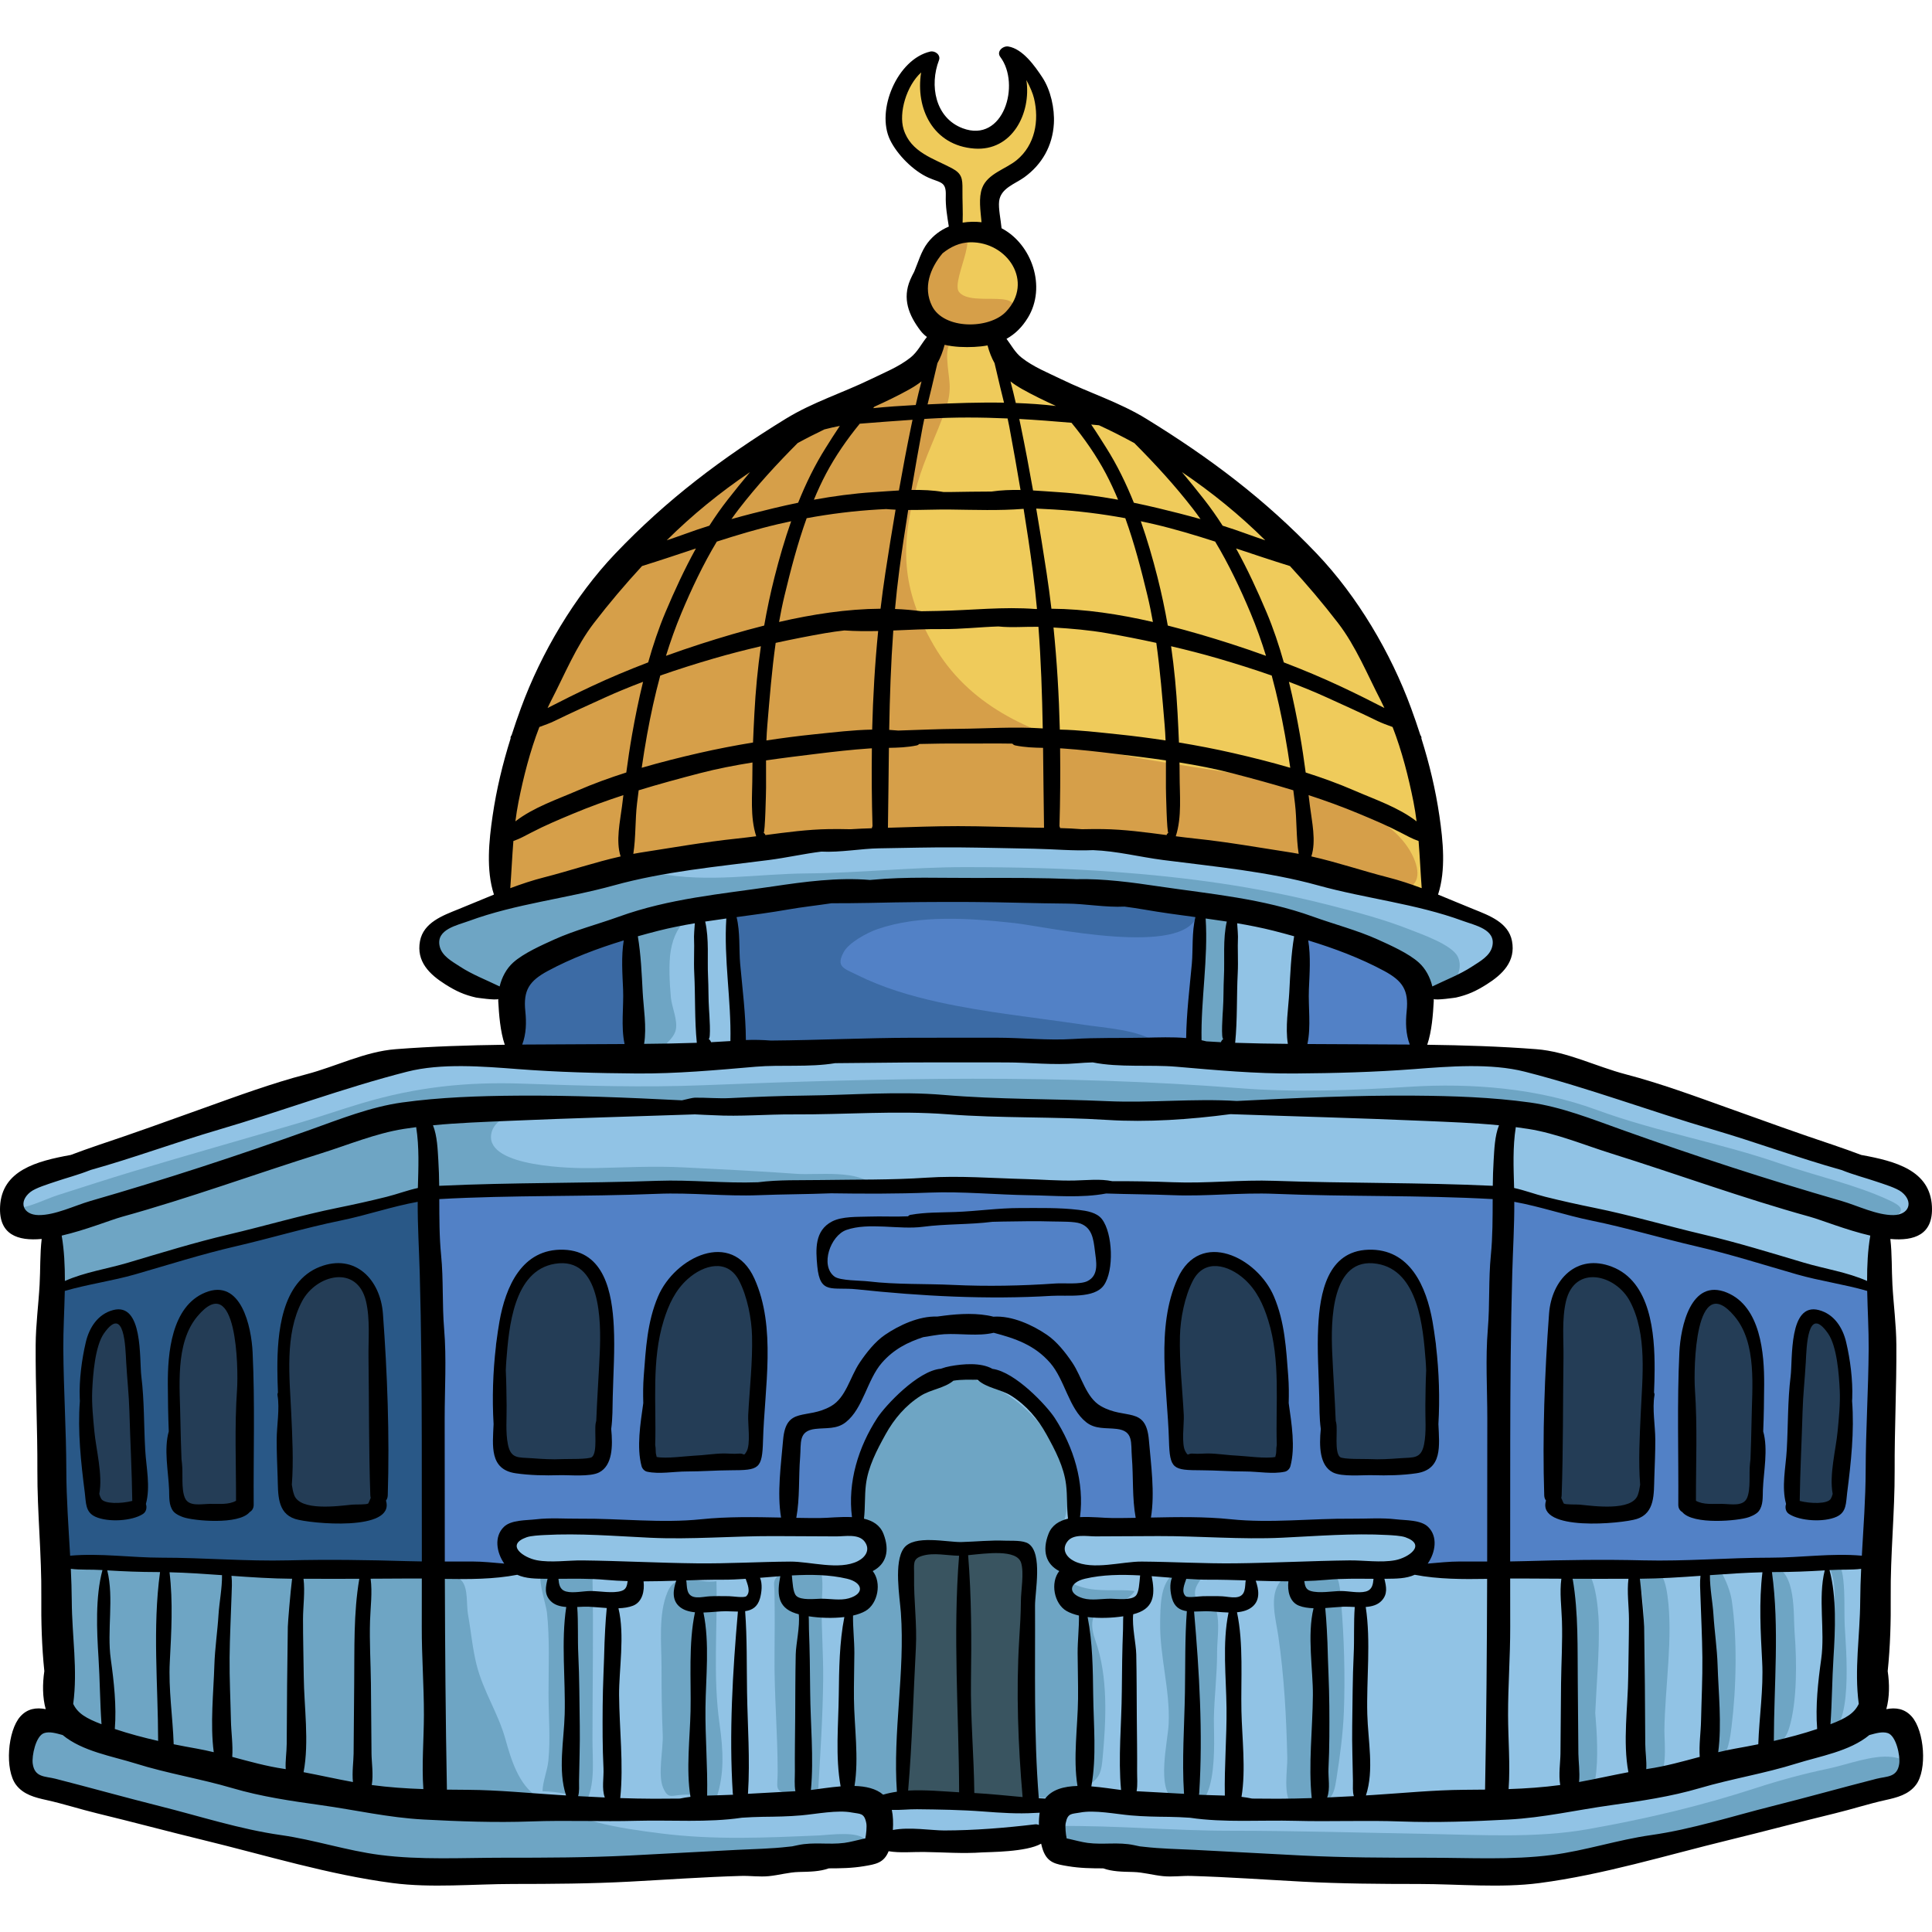<?xml version="1.0" encoding="iso-8859-1"?>
<!-- Generator: Adobe Illustrator 19.0.0, SVG Export Plug-In . SVG Version: 6.00 Build 0)  -->
<svg version="1.1" id="Layer_1" xmlns="http://www.w3.org/2000/svg" xmlns:xlink="http://www.w3.org/1999/xlink" x="0px" y="0px"
	 viewBox="0 0 511.995 511.995" style="enable-background:new 0 0 511.995 511.995;" xml:space="preserve">
<path style="fill:#91C3E5;" d="M3.497,316.019c0.126-0.233,0.263-0.459,0.409-0.675c1.993-2.941,4.901-4.167,8.231-4.891
	c3.51-0.762,6.519-1.746,10.054-3.001c7.717-2.741,15.808-4.312,23.433-7.332c14.629-5.793,29.609-10.986,44.829-14.926
	c6.241-1.616,12.572-2.851,18.923-3.949c6.526-1.128,11.75-0.757,18.358-0.705c1.349,0.01,2.765-0.035,3.93-0.714
	c3.116-1.817,3.892-8.659,3.324-11.828c-0.653-3.64-2.917-4.639-6.099-6.104c-5.268-2.426-15.812-4.564-14.593-12.364
	c0.458-2.926,2.761-5.297,5.411-6.617c5.386-2.684,13.546-0.362,13.726-9.071c1.249-60.209,35.311-97.814,85.449-124.46
	c9.362-4.976,20.612-6.89,28.355-17.687c-0.551-2.542-0.862-4.79-1.834-7.093c-1.229-2.912-2.625-5.036-2.432-8.392
	c0.202-3.512,1.883-6.917,4.549-9.213c4.457-3.839,7.902-11.117,4.57-17.049c-2.12-3.774-6.698-5.294-10.013-8.078
	c-3.233-2.716-5.278-6.8-5.515-11.015c-0.237-4.216,1.336-8.503,4.245-11.565c0.951-1.002,2.302-1.935,3.62-1.517
	c1.838,0.584,1.976,3.061,2.104,4.985c0.378,5.762,5.356,14.805,12.214,13.757c7.076-1.082,11.263-11.007,9.776-17.198
	c4.669,1.446,7.871,6.242,8.109,11.125c0.237,4.881-2.171,9.662-5.766,12.974c-3.29,3.031-7.821,5.406-8.829,9.763
	c-1.341,5.797,2.935,8.561,6.434,12.058c4.096,4.092,4.477,11.335,0.831,15.835c-1.013,1.251-2.29,2.307-3.067,3.717
	c-6.398,11.599,13.694,17.147,20.173,20.731c12.311,6.809,24.924,13.296,36.394,21.359c17.445,12.266,32.458,27.979,42.556,46.855
	c4.963,9.279,8.704,19.186,11.247,29.393c1.325,5.318,2.327,10.715,3.039,16.149c0.344,2.625,1.021,5.605,0.865,8.252
	c-0.181,3.079-1.648,5.797-0.775,8.97c1.017,3.692,3.489,3.271,6.191,4.579c7.297,3.533,17.443,8.808,6.433,16.648
	c-3.436,2.447-8.023,2.533-11.458,4.938c-4.456,3.121-4.886,8.342-5.411,13.372c-0.106,1.021-0.157,2.165,0.507,2.946
	c0.721,0.848,1.981,0.923,3.094,0.932c10.866,0.095,21.452-0.316,32.034,1.936c12.415,2.641,24.475,6.683,36.458,10.814
	c17.25,5.945,34.604,11.59,51.827,17.615c4.159,1.455,13.452,7.051,6.149,11.826c-1.632,1.067-3.873,1.303-5.012,2.886
	c-0.601,0.836-0.769,1.9-0.901,2.922c-1.149,8.884,0.293,17.217,0.198,25.967c-0.106,9.831-0.168,19.661-0.237,29.492
	c-0.081,11.53-0.162,23.06-0.297,34.589c-0.071,6.018,0.281,12.24-0.263,18.233c-0.479,5.277-1.97,10.504-2.626,15.797
	c-0.162,1.314-0.133,2.972,1.054,3.557c0.868,0.428,1.892,0.02,2.856-0.054c2.588-0.2,4.796,2.191,5.333,4.73
	c1.197,5.653,0.056,11.802-6.147,13.303c-40.968,9.915-80.799,25.776-124.255,22.688c-21.522-1.53-43.161-1.376-64.738-2.201
	c-12.548-0.479-22.96-2.57-34.74-6.423c-5.183-1.696-10.759-1.591-16.211-1.47c-6.657,0.148-13.334,0.304-19.95,1.119
	c-6.906,0.852-12.934,3.364-19.573,4.973c-14.19,3.44-30.541,1.945-45.057,2.604c-16.592,0.754-33.203,1.363-49.807,1.442
	c-9.096,0.044-18.455,0.009-27.247-1.974c-27.502-6.201-54.853-13.113-82.13-20.253c-9.455-2.474-11.898-8.624-5.643-16.671
	c4.61-5.932,5.476-11.637,5.257-18.283c-0.741-22.41-1.582-44.816-2.207-67.229c-0.208-7.459-0.151-14.946,0.25-22.396
	c0.316-5.895,1.203-12.814-0.007-18.613c-0.468-2.245-1.724-4.438-3.766-5.48c-1.837-0.937-4.159-0.892-5.713-2.246
	C2.034,321.422,2.251,318.33,3.497,316.019z"/>
<g>
	<path style="fill:#5281C6;" d="M133.176,415.813c0.23-0.003,0.459-0.004,0.687-0.003c8.046,0.01-0.493-5.139,1.218-8.89
		c1.076-2.358,5.284-2.364,7.497-2.538c3.989-0.313,7.579,0.7,11.564,0.898c4.342,0.216,8.683,0.256,13.015,0.482
		c4.457,0.232,8.929-0.369,13.369-0.741c8.935-0.745,18.507-2.066,27.431-1.492c3.318,0.213,6.669,1.153,9.974,1.221
		c1.357,0.029,1.677-0.424,2.769-0.623c1.435-0.262,2.845,0.316,4.256,0.046c1.434-0.274,1.454-0.227,1.884-1.462
		c1.097-3.149-0.765-6.544,0.069-9.738c1.004-3.844,2.507-7.893,4.076-11.546c2.5-5.818,6.525-11.322,11.98-14.7
		c6.686-4.141,15.133-4.52,22.581-2.739c3.24,0.775,5.578,3.989,7.692,6.277c6.297,6.822,10.141,15.777,11.042,25.016
		c0.281,2.878-1.076,6.771,1.711,8.249c3.299,1.749,6.889,0.638,10.357,0.896c4.336,0.323,8.321,0.122,12.684-0.035
		c2.809-0.101,5.476,0.346,8.256,0.429c5.111,0.152,10.141-0.942,15.228-0.437c4.432,0.44,8.306,0.997,12.824,0.868
		c5.46-0.156,10.848-0.418,16.256-0.346c2.947,0.04,5.928-0.089,8.894-0.097c1.291-0.004,4.825-0.452,5.836,0.197
		c3.417,2.192-2.732,8.109-2.943,10.184c1.3,0.751,3.822,0.386,5.41,0.408c9.556,0.136,19.087,0.731,28.665,0.848
		c17.408,0.213,34.915-3.748,52.289-2.277c7.156,0.605,14.114-0.536,21.251-0.216c2.724,0.122,5.393,0.163,8.081,0.155
		c1.395-0.005,3.026,0.628,4.401,0.009c2.412-1.085,2.983-4.69,3.232-7.081c0.759-7.285,1.679-14.581,2.432-21.887
		c0.73-7.082,0.181-14.248,0.527-21.332c0.227-4.676,0.066-9.358-0.372-14.019c-0.207-2.202,0.198-6.32-1.328-8.131
		c-0.933-1.109-1.511-0.679-2.804-0.992c-7.567-1.832-15.63-3.726-23.419-5.469c-6.412-1.435-12.644-3.384-19.044-4.92
		c-5.873-1.41-11.927-3.913-17.428-6.372c-4.946-2.211-10.906-2.097-16.251-2.892c-4.371-0.65-8.066-1.597-12.26-2.911
		c-4.296-1.346-8.215-2.777-12.778-2.562c-4.604,0.217-9.413,0.382-13.941,0.358c-7.509-0.039-15.197,0.363-22.698,0.055
		c-3.894-0.16-7.731,0.09-11.615-0.009c-4.086-0.104-8.413-0.109-12.426-0.902c-3.566-0.705-6.511-1.425-10.229-1.321
		c-10.601,0.294-21.205,0.437-31.804,0.755c-5.496,0.165-11.061,0.43-16.553,0.412c-6.914-0.022-14.002-0.18-20.893,0.191
		c-4.403,0.237-8.864,0.933-13.273,0.556c-10.421-0.89-20.592-0.764-31.027-0.595c-6.447,0.104-12.462-1.042-18.908-0.714
		c-7.39,0.377-14.773,0.883-22.167,1.184c-13.837,0.564-27.65,0.257-41.454,0.222c-4.014-0.01-7.751,0.095-11.69,0.639
		c-2.727,0.377-5.278,0.964-7.975,1.651c-3.174,0.809-6.3,1.637-9.505,2.447c-6.81,1.721-13.625,3.14-20.537,4.408
		c-4.645,0.852-9.358,1.727-13.737,3.445c-4.066,1.596-8.276,3.268-12.593,4.024c-3.99,0.699-7.781,1.721-11.645,2.951
		c-6.557,2.089-13.049,2.412-19.544,4.131c-1.683,0.445-5.42,0.922-6.393,2.21c-1.078,1.425,0.281,6.775,0.291,8.452
		c0.039,6.492-0.608,12.99-0.599,19.498c0.012,10.109-0.094,20.195,0.429,30.289c0.166,3.199-0.268,6.564,0.678,9.62
		c1.024,3.314,2.57,3.142,5.66,3.754c4.295,0.851,8.644,1.198,13.092,1.44c5.6,0.304,11.317-0.124,16.954,0.057
		c6.482,0.208,12.962,1.678,19.469,1.48c6.607-0.201,13.04-0.57,19.659-0.263c5.149,0.24,10.826,1.516,15.954,0.663
		c7.109-1.185,15.226-1.194,22.398-0.822C129.289,415.916,131.243,415.831,133.176,415.813z"/>
	<path style="fill:#5281C6;" d="M137.392,278.22c-1.598-3.083-0.694-7.72-0.857-11.117c-0.155-3.23-0.46-6.15,1.623-8.869
		c3.122-4.073,8.992-5.683,13.402-7.874c3.499-1.738,7.005-3.405,10.831-4.261c2.206-0.493,2.451-0.387,3.385,1.256
		c1.42,2.497,2.052,7.122,2.215,9.924c0.245,4.219,2.16,17.653-2.122,19.74c-4.165,2.03-10.714,1.335-15.251,1.732
		C146.086,279.147,142.578,279.6,137.392,278.22z"/>
	<path style="fill:#5281C6;" d="M196.434,279.283c-2.141-5.903-0.433-13.941-1.004-20.285c-0.228-2.538-0.606-5.011-0.857-7.56
		c-0.279-2.849-1.259-6.337-1.078-9.149c0.207-3.212,1.682-3.281,4.594-3.553c6.997-0.654,13.977-1.026,21.004-1.407
		c9.722-0.528,19.298,0.126,28.997,0.207c9.696,0.081,19.287-0.538,28.969-0.538c9.426,0,18.731,0.492,28.106,1.404
		c4.486,0.437,9.547,0.156,13.848,1.309c-1.334,2.421-0.697,4.772-0.771,7.44c-0.138,5.013-0.349,9.948-0.797,14.981
		c-0.401,4.494,0.656,9.856-1.022,14.145c-1.606,4.105-8.692,2.799-12.697,3.138c-11.575,0.982-23.089-1.222-34.727-1.187
		c-13.729,0.04-27.436-0.661-41.182-0.253C218.588,278.249,209.394,279.021,196.434,279.283z"/>
	<path style="fill:#5281C6;" d="M342.71,279.283c1.432-3.049,0.905-8.356,1.064-11.69c0.175-3.663,0.266-7.299,0.266-10.982
		c0-2.564-0.358-5.855,0.287-8.31c0.888-3.386,3.726-1.794,6.428-0.932c6.607,2.106,13.911,5.783,19.83,9.388
		c1.8,1.097,4.136,2.161,5.086,4.05c1.286,2.562,0.148,7.746,0.292,10.675c0.109,2.228,0.237,6.094-1.869,7.495
		c-2.065,1.375-8.28,0.87-10.596,0.851c-3.376-0.029-6.695-0.398-10.078-0.225C350.623,279.746,347.59,280.576,342.71,279.283z"/>
</g>
<path style="fill:#EFCB5B;" d="M245.592,87.628c0.474,3.963-0.213,7.632-5.048,11.237c-7.033,5.245-15.944,7.088-23.955,10.291
	c-18.061,7.222-32,19.817-45.826,33.249c-16.157,15.696-29.502,37.798-35.49,59.473c-2.125,7.691-3.606,15.472-3.671,23.335
	c-0.024,2.908-0.906,6.016,0.433,8.674c1.621,3.217,3.427,2.333,6.498,1.465c29.131-8.244,60.681-12.89,90.95-13.936
	c16.29-0.563,32.745-0.517,49.021,0.361c15.588,0.84,31.19,0.479,46.564,3.592c12.023,2.434,24.852,4.82,36.578,8.382
	c6.147,1.868,13.445,8.524,16.9,1.068c3.472-7.492,0.719-15.977-1.057-23.882c-2.186-9.733-5.982-19.958-9.493-29.332
	c-8.004-21.374-23.947-38.906-41.761-52.622c-11.548-8.891-25.153-15.709-38.038-22.363c-6.756-3.489-13.961-5.612-20.252-10.01
	c-11.374-7.95,6.331-15.52,3.646-24.854c-1.364-4.741-6.245-7.197-8.018-11.269c-3.29-7.557,3.859-14.864,9.008-19.302
	c2.282-1.966,3.689-4.636,4.156-7.647c0.513-3.308-4.664-18.723-8.008-17.009c-0.988,7.174,1.94,16.597-7.28,19.981
	c-6.827,2.505-13.387-4.392-14.923-10.353c-0.47-1.827,0.114-7.581-1.523-8.639c-2.117-1.367-4.261,2.087-5.22,3.708
	c-2.724,4.605-4.847,10.321-1.328,15.237c1.558,2.176,4.414,5.19,6.61,6.671c3.245,2.187,5.272,2.438,6.448,6.271
	c0.948,3.087,1.84,7.133,1.661,10.377c-0.122,2.198,0.551,1.842-1.039,3.522c-0.947,1.001-3.238,1.568-4.416,2.418
	c-3.298,2.381-3.824,4.599-4.041,8.632C243.42,79.246,245.109,83.589,245.592,87.628z"/>
<path style="fill:#295887;" d="M13.145,341.263c0.061,19.771,1.924,39.61,1.073,59.401c-0.112,2.62-1.741,9.738,0.686,11.927
	c1.222,1.102,6.424,0.846,8.048,0.779c20.067-0.831,40.99,2.043,61.297,2.887c4.558,0.19,9.237,0.413,13.775,0.636
	c3.336,0.165,10.753,1.017,13.729-0.344c7.802-3.567,2.895-24.43,2.378-30.681c-1.491-18.026,1.653-36.066,0.797-54.042
	c-0.17-3.555,1.227-12.4-1.057-15.443c-2.424-3.232-5.748,0.232-8.773,1.118c-16.203,4.746-33.053,8.169-49.558,11.731
	c-8.788,1.897-17.341,4.658-25.983,7.007C24.436,337.628,17.059,338.403,13.145,341.263z"/>
<g>
	<path style="fill:#243D56;" d="M28.332,349.276c-6.358,5.595-5.346,18.561-4.879,26.305c0.248,4.12,0.695,8.277,0.898,12.432
		c0.117,2.378-0.401,7.313,0.863,9.389c1.215,1.998,5.403,2.105,7.622,1.838c2.906-0.349,3.872-0.754,4.232-3.482
		c1.182-8.942-0.697-18.688-1.214-27.65C35.743,366.15,35.602,344.96,28.332,349.276z"/>
	<path style="fill:#243D56;" d="M55.564,344.111c-4.205,1.053-6.421,7.026-7.747,10.629c-1.757,4.774-1.421,10.474-1.177,15.528
		c0.238,4.938,0.591,9.843,0.354,14.809c-0.173,3.63-1.414,9.436,0.205,12.875c2.449,5.207,11.174,3.577,15.433,2.319
		c3.351-0.989,2.923-3.4,3.255-6.613c0.786-7.601-0.029-15.146,0.006-22.746c0.029-6.061-0.47-12.161-1.379-18.112
		c-0.382-2.495-0.57-5.439-2.483-7.34C60.221,343.662,56.239,343.03,55.564,344.111z"/>
	<path style="fill:#243D56;" d="M86.553,336.834c-6.849,2.014-8.428,8.378-10.282,14.321c-1.469,4.704-1.22,10.131-1.22,15.019
		c0,5.716,0.322,11.354,0.716,17.001c0.306,4.388,0.202,9.595,1.573,13.747c1.139,3.452,4.212,3.001,7.637,3.328
		c3.017,0.288,11.327,2.262,13.919,0.217c3.158-2.49,2.243-11.535,2.212-14.8c-0.049-5.094-1.2-10.12-1.416-15.203
		c-0.166-3.915,0.095-7.983,0.296-11.899c0.246-4.826-0.112-9.964-1.174-14.629C97.854,339.71,92.057,335.064,86.553,336.834z"/>
	<path style="fill:#243D56;" d="M143.604,334.016c-9.105,5.414-10.821,18.508-10.799,28.434c0.012,5.484-0.442,10.854-0.235,16.29
		c0.16,4.187-0.002,7.455,4.754,8.517c3.88,0.866,8.212,1.931,12.208,1.919c2.529-0.008,8.892,0.193,10.564-1.739
		c1.172-1.354,0.563-3.731,0.64-5.345c0.147-3.043,0.507-5.979,0.358-9.063c-0.326-6.734-1.163-13.918-0.833-20.627
		c0.228-4.655,0.545-9.987-1.961-14.158C155.272,333.207,148.809,332.816,143.604,334.016z"/>
	<path style="fill:#243D56;" d="M186.8,334.016c-1.515,1.185-3.733,1.971-5.398,3.194c-2.188,1.607-3.227,3.457-4.515,5.786
		c-2.273,4.105-3.543,8.672-3.704,13.388c-0.15,4.429-0.429,8.735-0.822,13.112c-0.298,3.326-1.245,6.714-1.12,10.065
		c0.079,2.099-0.388,6.292,1.133,7.878c1.994,2.076,6.308,0.658,8.796,0.635c4.578-0.042,9.018,0.291,13.575-0.479
		c3.932-0.664,5.021-3.032,5.734-6.914c1.336-7.277,1.746-15.131,1.396-22.506c-0.276-5.823-0.138-11.476-2.211-17.005
		C197.725,335.993,192.97,331.22,186.8,334.016z"/>
	<path style="fill:#243D56;" d="M318.037,333.78c-8.791,7.867-7.278,21.865-7.278,32.393c0,4.856-0.468,9.826,0.003,14.614
		c0.331,3.363,0.069,5.199,3.626,6.162c4.723,1.278,10.032,1.692,14.921,1.512c2.789-0.102,7.838,0.352,10.144-1.39
		c3.787-2.858,1.8-10.826,1.397-14.692c-0.651-6.236-1.35-12.895-2.572-18.99C336.374,343.891,330.897,330.729,318.037,333.78z"/>
	<path style="fill:#243D56;" d="M358.183,332.608c-3.996,1.376-5.683,7.398-6.449,11.035c-1.185,5.622-1.063,11.218-1.063,16.959
		c0,5.792,0.356,11.51,0.699,17.265c0.168,2.826-0.648,9.546,2.333,10.597c2.252,0.795,5.938-0.675,8.321-0.684
		c2.588-0.01,5.112,0.152,7.657,0.286c2.512,0.132,5.958,0.277,7.93-1.466c2.691-2.378,2.263-8.773,2.416-12.123
		c0.306-6.784-0.288-14.21-1.652-20.843c-0.952-4.632-1.673-11.611-5.048-15.127c-1.43-1.49-3.509-3.031-5.341-4.033
		C365.458,333.093,363.332,333.608,358.183,332.608z"/>
	<path style="fill:#243D56;" d="M419.692,335.894c-10.008,4.749-7.747,19.614-7.747,28.751c0,6.789,0.341,13.453-0.235,20.223
		c-0.313,3.686-1.484,9.909,0.02,13.378c0.82,1.89,1.704,2.136,3.991,2.212c2.792,0.094,5.666,0.378,8.473,0.242
		c2.656-0.13,9.611,0.76,11.48-1.758c2.465-3.324,2.102-11.66,2.095-15.454c-0.016-7.9-0.369-15.922-1.117-23.776
		C435.665,349.317,433.462,336.741,419.692,335.894z"/>
	<path style="fill:#243D56;" d="M453.03,344.581c-3.565,0.258-5.837,12.309-6.086,15.147c-0.554,6.3-0.008,12.87,0.27,19.151
		c0.251,5.701,0.615,11.448,0.417,17.125c-0.135,3.865,0.978,5.139,5.172,4.983c2.243-0.084,4.232-0.614,6.53-0.532
		c1.465,0.052,2.611,0.225,3.91-0.208c2.799-0.933,2.868-4.764,3.174-7.532c1.127-10.219-0.252-20.516-0.697-30.714
		C465.468,356.248,462.185,341.99,453.03,344.581z"/>
	<path style="fill:#243D56;" d="M478.619,349.51c-3.577,11.067-3.363,21.922-3.991,33.35c-0.187,3.398-0.146,6.743,0,10.123
		c0.086,1.981-0.536,4.505,0.935,5.895c1.381,1.304,6.365,2.338,8.21,2.288c4.075-0.111,4.922-3.638,5.47-7.015
		c1.553-9.565,1.056-19.639-0.059-29.215C488.526,359.279,488.844,347.467,478.619,349.51z"/>
</g>
<path style="fill:#D69F49;" d="M241.844,98.097c-9.663,8.327-24.111,12.035-35.215,18.299c-8.756,4.938-17.413,10.304-25.618,16.245
	c-23.623,17.109-40.348,41.771-46.336,70.606c-2.352,11.324-1.231,22.452-1.053,33.58c27.572-2.628,55.392-11.098,83.312-12.589
	c31.254-1.668,62.247-3.285,93.395,0.719c12.488,1.606,24.794,4.063,37.032,6.312c4.031,0.741,8.049,1.135,12.074,1.95
	c3.441,0.696,7.585,2.883,11.062,2.679c5.132-0.301,6.24-3.728,4.132-8.549c-4.901-11.214-21.902-16.813-32.598-19.437
	c-31.249-7.666-76.398-5.539-94.589-36.913c-8.705-15.016-8.945-26.698-4.302-42.921c1.911-6.68,5.079-12.889,7.393-19.423
	c2.091-5.909,0.732-8.144,0.477-13.634c-0.51-10.927,11.761-3.159,16.279-10.154c6.131-9.491-9.647-3.058-13.145-7.5
	c-2.452-3.114,8.155-20.034-2.927-13.84c-5.495,3.072-8.624,9.605-7.079,15.494C245.987,86.062,248.511,92.347,241.844,98.097z"/>
<g>
	<path style="fill:#6EA5C4;" d="M108.35,415.704c-21.079,0-41.849-2.08-63.01-2.08c-7.455,0-15.38-0.654-22.666,0.414
		c-8.078,1.185-6.449,4.874-5.49,12.261c1.16,8.93,0.336,25.131-6.351,32.059c-2.281,2.362-6.254,6.459-4.095,10.173
		c1.738,2.99,8.494,3.934,11.526,4.671c7.857,1.913,15.609,4.343,23.37,6.668c16.938,5.072,33.285,10.1,50.798,12.869
		c14.145,2.236,27.934,1.341,42.162,0.705c19.737-0.883,39.499-1.276,59.252-2.085c2.844-0.116,39.208,3.893,35.467-3.632
		c-1.316-2.649-9.975-1.419-12.105-1.329c-14.285,0.6-27.775,1.266-42.048-0.522c-11.551-1.447-22.746-3.177-32.712-9.645
		c-5.051-3.278-7.026-10.022-8.546-15.469c-1.875-6.721-5.833-12.577-7.586-19.507c-1.115-4.408-1.486-8.942-2.287-13.4
		c-0.45-2.507,0.06-6.704-1.531-8.76c-1.183-1.531-3.133-1.99-5.003-2.162C112.602,416.48,107.645,418.175,108.35,415.704z"/>
	<path style="fill:#6EA5C4;" d="M229.377,417.368c3.082,4.268,0.142,10.255-4.928,10.461c-0.47,8.639,0.772,17.407,0.357,26.136
		c-0.297,6.24-1.641,13.137-0.396,19.305c0.928,4.6,7.083,4.966,10.805,4.731c3.172-0.2,6.312-1.1,9.465-1.533
		c3.925-0.539,7.903-0.306,11.846-0.147c3.219,0.13,6.201-0.449,9.414-0.293c7.514,0.364,16.502,1.567,23.04-3.26
		c2.55-1.884,2.897-3.335,3.219-6.83c0.946-10.285,1.493-21.58-1.902-31.18c-1.33-3.759-1.548-7.356,2.646-9.469
		c1.45-0.73,3.369-0.183,4.776-0.913c0.166-0.086,3.647-2.685,2.721-2.786c-4.474-0.488-9.162,0.342-13.553-0.942
		c-2.155-0.63-4.038-1.348-5.199-3.379c-0.599-1.047-2.213-5.348-2.434-6.434c-0.498-2.448,1.389-4.199,2.208-6.276
		c6.77-17.141-10.196-37.899-27.103-39.613c-15.036-1.525-23.35,14.944-25.714,27.46c-0.998,5.287-1.63,9.354,1.56,13.412
		C234.1,410.765,232.065,413.223,229.377,417.368z"/>
	<path style="fill:#6EA5C4;" d="M318.506,417.802c-0.124,1.036-2.336,2.558-1.727,5.325c8.008-0.452,5.743,9.342,5.759,14.723
		c0.017,5.923-0.754,11.79-0.853,17.665c-0.084,4.945,1.953,29.869-10.654,21.498c-4.61-3.061-1.558-15.425-1.33-20.111
		c0.437-8.986-2.434-18.1-2.248-27.176c0.072-3.55-0.011-9.545,3.023-12.124c1.499-1.273,3.323-1.608,5.28-1.24
		C317.966,416.778,318.577,417.211,318.506,417.802z"/>
	<path style="fill:#6EA5C4;" d="M348.321,416.416c-3.605,0.143-7.715,1.175-9.013,2.703c-3.103,3.65-1.148,10.28-0.544,14.456
		c1.551,10.714,2.135,21.548,2.377,32.363c0.064,2.876-1.184,10.048,1.223,12.334c2.145,2.036,7.769,0.366,9.713-1.42
		c1.47-1.35,1.759-3.38,2.081-5.418c0.912-5.779,1.753-11.934,1.978-17.848c0.352-9.26,0.076-19.528-0.717-28.785
		c-0.141-1.639-0.262-6.449-1.667-7.464C352.727,416.597,350.627,416.324,348.321,416.416z"/>
	<path style="fill:#6EA5C4;" d="M217.316,415.704c1.118,2.911,0.415,7.334,0.415,10.481c0,6.267,0.472,12.465,0.415,18.718
		c-0.087,9.745-0.744,19.649-1.31,29.37c-1.862,0.676-6.416,1.397-8.181,1.018c-3.494-0.75-2.569-1.552-2.569-5.776
		c-0.001-10.284-0.931-20.449-0.832-30.712c0.054-5.616,0.08-11.354-0.01-16.86c-0.041-2.565-0.595-2.87,1.25-4.784
		C208.612,414.964,213.95,414.335,217.316,415.704z"/>
	<path style="fill:#6EA5C4;" d="M189.866,419.031c0.306,12.695-0.978,25.221,0.832,37.92c0.974,6.844,1.306,13.209-0.812,19.422
		c-2.334-0.546-5.507-0.81-8.126-0.787c-3.84,0.034-4.594,1.475-6.038-1.844c-1.452-3.335,0.07-10.402-0.089-13.953
		c-0.267-5.975-0.323-11.937-0.323-17.937c0-6.302-0.891-14.017,1.571-19.918C179.348,416.019,184.841,419.828,189.866,419.031z"/>
	<path style="fill:#6EA5C4;" d="M157.01,417.784c0.303,14.382-0.002,28.993,0,43.414c0.001,5.084,0.699,10.934-1.33,15.581
		c-3.788-0.991-7.681-2.035-11.913-2.08c0.075-2.691,1.295-5.428,1.566-8.2c0.565-5.796,0.032-11.896,0.032-17.724
		c0-7.133,0.337-14.384-0.415-21.419c-0.2-1.865-2.308-8.323-1.597-9.786C144.793,414.613,155.475,416.472,157.01,417.784z"/>
	<path style="fill:#6EA5C4;" d="M4.79,320.047c2.444,0.162,7.56-2.383,10.492-3.318c6.718-2.142,13.387-4.318,20.126-6.342
		c14.522-4.361,29.163-8.494,43.728-12.763c5.598-1.641,11.115-3.572,16.707-5.242c14.301-4.271,27.635-5.734,42.665-5.208
		c16.14,0.565,31.989,1.062,48.124,0.41c47.398-1.914,94.758-2.902,142.008,0.801c14.841,1.163,29.966,0.561,44.785-0.376
		c16.571-1.048,34.004,0.359,49.719,6.125c15.897,5.832,32.686,8.698,48.701,14.254c9.28,3.22,19.937,5.541,28.806,9.692
		c2.721,1.274,4.781,2.534,1.167,4.562c-4.976,2.791-14.743-1.239-19.523-2.387c-22.683-5.447-44.239-14.679-66.893-20.291
		c-8.673-2.149-15.921-5.118-24.977-5.707c-12.559-0.817-25.114-2.059-37.709-2.119c-12.77-0.061-25.581,1.18-38.312,1.728
		c-14.825,0.638-29.841-0.021-44.679-0.021c-32.621,0-65.138-0.474-97.7-0.415c-9.022,0.016-18.026,0.749-27.045,0.791
		c-4.182,0.02-14.042,0.601-14.828,6.492c-1.154,8.662,21.947,8.946,26.988,8.852c8.089-0.15,15.862-0.621,24.136-0.192
		c9.938,0.515,19.88,0.971,29.804,1.702c5.471,0.403,16.718-1.314,20.766,3.481c-6.894,1.263-15.595,0.343-22.7-0.009
		c-9.857-0.488-19.75-0.741-29.641-0.739c-13.459,0.003-27.1,0.57-40.509,1.663c-8.826,0.72-17.614,2.515-26.505,2.135
		c-8.222-0.352-14.954,2.181-22.967,4.011c-10.964,2.505-22.011,4.701-32.853,7.783c-11.859,3.371-23.65,8.04-35.744,10.527
		c-1.094,0.225-5.212,1.273-6.271,0.935c-2.678-0.855-1.029-0.251-1.634-2.548c-1.009-3.83-0.551-8.794-0.812-12.818
		C7.606,324.063,1.556,321.418,4.79,320.047z"/>
	<path style="fill:#6EA5C4;" d="M113.756,250.175c3.653-7.888,13.751-10.502,21.505-11.842c10.214-1.767,20.274-4.025,30.506-5.665
		c2.584-0.414,5.797-1.743,8.466-1.243c13.83,2.59,25.894,0.146,39.783,0.034c13.863-0.112,27.619-1.662,41.502-1.662
		c13.223,0,26.379,0.272,39.542,1.235c19.359,1.416,37.817,3.915,56.731,8.71c7.415,1.88,14.871,3.847,22.006,6.669
		c2.957,1.17,10.924,3.933,12.497,7.071c2.438,4.86-3.749,11.315-8.633,9.621c-3.37-1.169-6.915-6.497-10.154-8.544
		c-5.53-3.494-11.456-6.381-17.716-8.333c-6.058-1.889-12.408-3.623-18.522-5.209c-3.246-0.842-5.452,0.122-6.073,3.213
		c-0.198,0.988,0.998,4.315,1.051,5.6c0.11,2.745-0.415,5.507-0.287,8.272c0.257,5.512,2.144,13.86-1.042,18.691
		c-5.089,7.72-9.325-2.07-9.033-7.255c0.437-7.763,2.953-15.475,2.91-23.312c-0.029-5.195-2.689-8.164-7.882-8.493
		c-6.721-0.425-13.585-0.383-20.446-1.073c-27.281-2.745-54.316,0.171-81.415,2.091c-11.954,0.847-28.619-2.171-31.279,13.061
		c-0.628,3.591-0.317,8.788,0.01,12.472c0.238,2.686,1.93,6.098,1.268,8.788c-0.66,2.681-5.444,6.547-8.524,5.869
		c-5.751-1.264-3.341-12.925-3.139-17.097c0.136-2.809,0.863-11.646-2.2-13.442c-3.179-1.863-12.942,3.858-16.193,5.102
		c-4.631,1.773-8.741,3.417-11.952,7.012c-2.04,2.285-1.975,3.572-5.439,3.384C125.232,263.553,119.666,255.771,113.756,250.175z"/>
	<path style="fill:#6EA5C4;" d="M280.533,483.912c15.097-0.183,30.298,1.248,45.49,1.248c17.623,0,35.334,0.54,52.901,0.852
		c13.672,0.243,28.357,1.143,41.908-1.269c15.432-2.746,29.747-6.099,44.569-10.926c6.232-2.03,12.745-3.786,19.167-5.131
		c4.952-1.037,11.71-3.707,16.822-3.072c2.348,0.292,5.106,1.245,3.892,4.205c-1.452,3.54-11.912,5.449-14.919,6.202
		c-29.651,7.433-59.556,18.784-90.24,21.412c-29.495,2.525-58.6-3.708-88.041-4.393c-9.016-0.21-17.797-0.49-26.671-1.631
		C282.589,491.046,277.877,490.39,280.533,483.912z"/>
	<path style="fill:#6EA5C4;" d="M416.711,435.26c-0.051-1.084-0.104-2.166-0.156-3.243c-0.207-4.224-2.28-10.387,0.81-14.159
		c5.27-6.431,6.257,9.529,6.318,12.156c0.187,7.995-0.589,15.973-0.933,23.953c-0.024,0.54,3.004,27.544-5.405,21.645
		c-3.864-2.711-0.003-14.436-0.001-18.259C417.347,450.103,417.058,442.609,416.711,435.26z"/>
	<path style="fill:#6EA5C4;" d="M433.585,416.536c3.853,9.243,0.832,23.207,0.832,33.28c0,5.787-0.775,11.639,0.015,17.252
		c0.317,2.256-0.201,5.339,3.311,5.166c4.574-0.225,3.301-10.593,3.336-13.687c0.131-11.364,2.371-24.708,0.801-35.773
		c-0.309-2.182-0.969-5.708-3.002-6.966C434.283,412.964,434.872,419.732,433.585,416.536z"/>
	<path style="fill:#6EA5C4;" d="M453.132,416.951c-0.087,8.034,0.138,16.15,0.415,24.126c0.235,6.751-0.759,13.246-0.847,19.963
		c-0.026,2.025-0.343,5.836,2.937,4.995c2.336-0.599,2.965-6.22,3.224-8.315c1.289-10.423,1.578-23.333,0.055-33.693
		C458.29,419.774,453.82,410.523,453.132,416.951z"/>
	<path style="fill:#6EA5C4;" d="M468.521,416.12c-0.262,15.43-0.681,31.613,0.062,46.942c2.96-1.192,4.473-1.593,5.567-5.157
		c2.152-7.012,2.019-17.897,1.439-25.154c-0.394-4.932,0.539-16.182-5.72-17.855C468.969,416.953,468.137,419.039,468.521,416.12z"
		/>
	<path style="fill:#6EA5C4;" d="M485.157,416.12c2.54,6.986-0.243,17.499-0.623,24.776c-0.306,5.837-1.33,12.262-0.978,17.999
		c7.947,1.511,5.515-23.542,5.323-27.853c-0.186-4.164,0.069-8.311-0.393-12.437C487.79,412.385,485.989,415.705,485.157,416.12z"/>
</g>
<path style="fill:#395460;" d="M239.771,475.677c0-10.638,0.895-21.155,0.895-31.813c0-4.716-0.004-9.367-0.448-14.027
	c-0.469-4.922-1.955-10.14-0.447-15.026c2.851-9.238,16.142-4.604,22.992-4.441c2.535,0.061,5.869-0.583,7.929,0.833
	c4.156,2.858,2.85,12.418,2.359,16.426c-1.109,9.066-0.507,17.517-0.006,26.589c0.255,4.6,0.276,9.294,0.275,13.898
	c-0.001,2.867,0.542,6.063,0.19,8.866c-2.127-0.23-4.174,0.155-6.351,0.241c-3.833,0.152-7.804-0.253-11.64-0.442
	c-3.213-0.157-6.403,0.135-9.61-0.212C243.693,476.332,241.519,475.623,239.771,475.677z"/>
<g>
	<path style="fill:#3C6BA5;" d="M166.702,247.882c0,9.927,0.912,19.794,0.394,29.669c-6.159,0.341-12.093,0.837-18.249,1.702
		c-5.472,0.77-7.626-0.202-12.27-1.246c-1.803-5.655-3.296-15.121,0.408-20.218C140.388,253.105,161.628,243.15,166.702,247.882z"/>
	<path style="fill:#3C6BA5;" d="M312.003,238.507c1.991,0.868,3.801,2.082,5.311,3.801c-3.062,11.612-40.277,3.208-48.402,2.322
		c-11.713-1.276-25.138-2.312-36.458,1.625c-2.648,0.921-7.491,3.526-8.857,6.039c-2.142,3.943-0.005,4.321,3.623,6.115
		c6.793,3.359,14.003,5.497,21.382,7.133c12.821,2.842,25.764,4.09,38.741,6.048c4.976,0.751,15.107,1.397,19.06,4.744
		c-6.355,5.446-21.233,2.515-28.933,2.18c-13.964-0.608-28.058-0.901-42.035-0.89c-9.283,0.007-18.711,0.475-27.981,0.024
		c-3.46-0.168-8.328,0.18-11.397-1.499c0.398-6.975-0.966-14.619-1.707-21.527c-0.363-3.388-1.266-7.096-0.235-10.456
		c1.493-4.862,4.023-3.951,8.83-5.112c7.638-3.086,17.116-1.845,25.83-2.403c8.723-0.559,17.445-1.59,26.183-2.141
		c12.521-0.789,24.861-0.22,37.308,1.193C298.383,236.397,306.017,235.895,312.003,238.507z"/>
</g>
<path d="M38.482,384.239c-0.374-6.513-0.22-13.026-1.027-19.518c-0.553-4.448,0.548-19.674-7.502-17.535
	c-4.03,1.072-6.305,4.656-7.206,8.482c-1.094,4.646-1.789,10.049-1.615,14.843c0.009,0.256,0.029,0.507,0.04,0.761
	c-0.626,8.029,0.287,16.365,1.301,24.299c0.347,2.711,0.12,5.159,2.817,6.383c3.308,1.501,9.641,1.174,12.586-0.731
	c0.922-0.596,1.108-1.747,0.791-2.661C39.915,393.997,38.749,388.889,38.482,384.239z M26.819,397.19
	c-0.21-0.346-0.373-0.79-0.504-1.291c0.952-5.067-0.858-11.79-1.309-16.582c-0.328-3.492-0.727-7.278-0.568-10.79
	c0.196-4.281,0.741-11.796,3.132-15.19c5.454-7.742,5.66,3.825,5.87,7.636c0.241,4.348,0.729,8.658,0.85,13.015
	c0.221,7.938,0.658,15.847,0.762,23.769C32.146,398.504,27.682,398.61,26.819,397.19z"/>
<path d="M66.942,358.349c-0.321-6.705-3.031-19.72-12.564-15.812c-9,3.688-9.949,16.216-9.903,24.36
	c0.024,4.17,0.082,8.297,0.252,12.428c-1.351,4.785-0.101,10.655,0.086,15.464c0.074,1.9-0.134,4.112,1.11,5.709
	c0.744,0.956,2.661,1.577,2.631,1.567c2.666,0.961,14.759,2.114,17.615-1.355c0.618-0.356,1.064-0.997,1.058-1.928
	C67.139,385.328,67.583,371.751,66.942,358.349z M62.817,368.262c-0.684,9.801-0.241,19.631-0.268,29.456
	c-1.976,1.119-4.628,0.785-6.929,0.823c-2.442,0.04-5.617,0.772-6.624-1.601c-1.011-2.384-0.465-6.406-0.762-9.011
	c-0.047-0.413-0.091-0.831-0.136-1.251c-0.107-3.361-0.246-6.725-0.288-10.113c-0.109-8.809-1.532-20.542,4.519-27.746
	C62.837,336.312,63.2,362.775,62.817,368.262z"/>
<path d="M84.813,335.694c-10.311,3.971-11.338,17.762-11.308,27.185c0.006,2.056,0.074,4.107,0.156,6.157
	c-0.105,0.2-0.166,0.43-0.119,0.704c0.621,3.582-0.208,8.113-0.218,11.801c-0.009,3.314,0.143,6.633,0.255,9.943
	c0.146,4.34-0.218,9.485,4.643,11.051c3.849,1.24,26.586,3.432,24.065-4.869c0.274-0.352,0.453-0.81,0.47-1.38
	c0.504-15.863-0.109-32.329-1.278-48.156C100.815,339.133,94.149,332.099,84.813,335.694z M97.598,398.429
	c-0.484,0.369-3.368,0.217-4.335,0.317c-3.699,0.381-13.722,1.772-15.299-2.537c-0.293-0.801-0.484-1.737-0.625-2.731
	c0.48-6.266,0.121-12.785-0.156-18.91c-0.43-9.533-1.783-20.925,2.846-29.695c3.768-7.141,14.638-9.838,16.965-0.026
	c1.125,4.746,0.598,10.165,0.663,15.011c0.163,12.144,0.061,24.298,0.48,36.429c0.009,0.238,0.052,0.45,0.112,0.651
	C97.919,397.667,97.659,398.382,97.598,398.429z"/>
<path d="M149.36,331.186c-11.066-0.359-15.385,9.866-17.001,19.03c-0.302,1.709-0.553,3.444-0.777,5.189
	c-0.082,0.46-0.133,0.93-0.162,1.402c-0.789,6.778-1.017,13.743-0.616,20.587c-0.242,5.731-1.13,12.004,5.828,13.032
	c3.687,0.545,7.817,0.625,11.545,0.512c2.75-0.085,8.18,0.502,10.594-0.74c3.547-1.825,3.655-6.963,3.202-11.513
	c0.393-2.836,0.347-5.858,0.407-8.474c0.145-6.271,0.595-12.401,0.281-18.672C162.216,342.704,160.252,331.541,149.36,331.186z
	 M158.948,358.368c-0.265,6.059-0.702,12.1-0.935,18.152c-0.051,0.216-0.11,0.424-0.151,0.648c-0.378,2.015,0.532,7.668-0.973,8.951
	c-0.787,0.671-6.594,0.484-7.774,0.55c-2.784,0.153-5.51-0.032-8.28-0.233c-3.431-0.25-5.456,0.231-6.239-3.682
	c-0.65-3.254-0.287-6.985-0.338-10.276c-0.049-3.104-0.061-6.216-0.217-9.318c0.035-0.862,0.072-1.724,0.14-2.584
	c0.679-8.689,1.877-23.874,12.891-25.667C159.276,332.921,159.305,350.21,158.948,358.368z"/>
<path d="M174.387,343.577c-2.893,6.812-3.227,13.802-3.788,21.073c-0.188,2.433-0.19,4.806-0.125,7.187
	c-0.779,5.501-1.787,11.73-0.455,16.703c0.182,0.678,0.769,1.318,1.47,1.47c3.27,0.709,7.104-0.06,10.503-0.059
	c3.875,0.003,7.745-0.304,11.607-0.318c7.576-0.026,8.397-0.25,8.61-7.952c0.381-13.758,3.596-29.893-2.305-42.887
	C193.941,325.66,178.804,333.178,174.387,343.577z M197.825,384.688c-0.883,1.469-0.415,0.346-2.16,0.536
	c-1.085,0.119-2.943-0.057-3.872-0.046c-2.628,0.034-5.198,0.487-7.829,0.59c-1.808,0.071-7.589,0.858-9.963,0.328
	c0.054-0.166-0.258-0.761-0.233-1.59c0.015-0.507-0.051-1.056-0.135-1.616c0.333-10.989-1.039-22.33,2.263-32.982
	c1.291-4.166,3.059-8.013,6.352-10.956c4.19-3.746,10.539-5.551,13.64,0.477c2.16,4.199,3.295,10.03,3.409,14.649
	c0.172,6.982-0.661,13.988-1.019,20.949C198.16,377.315,198.988,382.754,197.825,384.688z"/>
<path d="M511.975,319.703c-0.482-9.549-9.661-11.993-18.728-13.632c-2.433-0.896-4.857-1.8-7.343-2.626
	c-9.348-3.107-18.661-6.487-27.951-9.817c-8.901-3.19-17.981-6.537-27.123-8.931c-7.877-2.062-15.534-6.025-23.685-6.654
	c-9.639-0.744-19.273-1.042-28.917-1.175c1.21-3.551,1.538-8.079,1.726-11.52c0.011-0.196-0.001-0.396,0-0.594
	c0.663,0.389,5.838-0.382,5.893-0.394c3.154-0.719,5.297-1.703,8.13-3.491c4.189-2.641,7.743-6.065,6.714-11.484
	c-0.932-4.903-6.019-6.763-10.1-8.405c-3.167-1.275-6.32-2.621-9.495-3.908c2.125-6.517,1.32-14.249,0.358-20.84
	c-1.033-7.081-2.673-13.838-4.777-20.545c0.046-0.166,0.036-0.354-0.061-0.543c-0.064-0.124-0.146-0.235-0.215-0.353
	c-0.762-2.381-1.582-4.756-2.457-7.139c-5.381-14.661-14.206-29.603-24.985-40.92c-13.702-14.387-28.309-25.37-45.189-35.752
	c-7.158-4.403-15.065-6.846-22.564-10.501c-3.504-1.707-7.388-3.255-10.462-5.69c-1.771-1.401-2.734-3.305-4.011-4.998
	c2.223-1.23,4.117-3.044,5.688-5.633c4.93-8.123,1.059-19.448-6.998-23.669c-0.212-2.278-0.875-5.26-0.646-7.161
	c0.415-3.464,4.206-4.569,6.639-6.325c4.731-3.414,7.524-8.355,7.868-14.231c0.235-4.008-0.84-8.906-3.062-12.275
	c-1.998-3.029-5.187-7.54-9.003-8.175c-1.404-0.235-3.233,1.305-2.13,2.771c5.457,7.25,0.848,22.98-9.984,18.894
	c-7.327-2.764-8.803-11.443-6.273-18.017c0.545-1.416-1.041-2.599-2.307-2.307c-8.715,2.009-14.446,15.566-10.652,23.411
	c1.903,3.933,6.174,8.222,10.184,10.009c3.149,1.404,4.711,0.963,4.585,4.721c-0.097,2.901,0.371,5.469,0.802,8.239
	c-2.172,0.918-4.124,2.348-5.647,4.35c-1.676,2.201-2.462,5.083-3.53,7.621c-0.373,0.683-0.726,1.385-1.043,2.126
	c-2.137,4.998-0.418,9.358,2.69,13.465c0.499,0.66,1.088,1.215,1.732,1.698c-1.482,1.804-2.453,3.948-4.396,5.485
	c-3.076,2.436-6.958,3.983-10.462,5.69c-7.497,3.653-15.404,6.098-22.562,10.501c-16.88,10.382-31.486,21.364-45.189,35.752
	c-10.779,11.318-19.604,26.259-24.985,40.92c-0.875,2.383-1.694,4.759-2.457,7.139c-0.07,0.12-0.152,0.23-0.215,0.353
	c-0.097,0.188-0.107,0.376-0.061,0.543c-2.104,6.706-3.744,13.464-4.777,20.545c-0.962,6.592-1.767,14.324,0.358,20.84
	c-3.175,1.286-6.328,2.634-9.495,3.908c-4.08,1.642-9.168,3.501-10.1,8.405c-1.029,5.419,2.524,8.843,6.714,11.484
	c2.834,1.787,4.975,2.771,8.13,3.491c0.055,0.012,5.232,0.784,5.893,0.394c0.003,0.198-0.01,0.398,0.001,0.594
	c0.187,3.441,0.515,7.969,1.726,11.52c-9.644,0.133-19.277,0.432-28.916,1.175c-8.151,0.629-15.81,4.592-23.686,6.654
	c-9.142,2.394-18.222,5.741-27.123,8.931c-9.292,3.33-18.605,6.71-27.951,9.817c-2.485,0.826-4.91,1.731-7.343,2.626
	c-9.067,1.639-18.246,4.085-18.728,13.632c-0.379,7.515,4.683,9.212,11.025,8.633c-0.475,4.024-0.322,8.075-0.551,12.15
	c-0.303,5.393-1.009,10.519-1.043,15.949c-0.07,11.155,0.499,22.123,0.453,33.27c-0.046,11.135,1.152,22.287,1.043,33.429
	c-0.064,6.548,0.122,13.176,0.8,19.729c-0.509,3.405-0.495,6.975,0.367,10.075c-2.453-0.482-4.834-0.176-6.734,1.953
	c-3.364,3.767-4.167,14.114-1.115,18.119c1.975,2.593,5.021,3.346,8.066,4.02c4.51,0.996,8.886,2.428,13.379,3.516
	c9.413,2.28,18.79,4.801,28.198,7.092c16.601,4.041,33.2,9.169,50.137,11.387c10.343,1.354,21.468,0.248,31.935,0.243
	c10.346-0.005,20.551-0.069,30.848-0.615c9.802-0.52,19.74-1.239,29.505-1.516c2.507-0.071,4.936,0.304,7.444,0.056
	c2.679-0.265,5.267-1.043,7.965-1.104c3.032-0.07,5.504-0.11,7.899-0.958c3.084-0.004,6.115-0.041,9.34-0.58
	c3.073-0.514,5.26-0.841,6.512-3.961c3.024,0.507,6.406,0.16,9.302,0.198c5.208,0.071,10.331,0.485,15.561,0.111
	c1.566-0.112,11.681-0.051,15.553-2.313c0.145,0.626,0.303,1.223,0.488,1.731c1.23,3.384,3.459,3.707,6.622,4.236
	c3.225,0.539,6.256,0.576,9.34,0.58c2.396,0.847,4.866,0.888,7.899,0.958c2.699,0.061,5.287,0.84,7.965,1.104
	c2.508,0.247,4.936-0.127,7.443-0.056c9.765,0.277,19.703,0.996,29.505,1.516c10.297,0.546,20.501,0.61,30.848,0.615
	c10.467,0.005,21.593,1.11,31.936-0.243c16.936-2.217,33.536-7.345,50.137-11.387c9.408-2.291,18.785-4.812,28.198-7.092
	c4.494-1.088,8.869-2.52,13.379-3.516c3.046-0.674,6.091-1.427,8.066-4.02c3.052-4.005,2.248-14.354-1.114-18.119
	c-1.9-2.129-4.281-2.434-6.734-1.953c0.862-3.101,0.876-6.67,0.367-10.075c0.678-6.553,0.863-13.181,0.8-19.729
	c-0.109-11.142,1.088-22.294,1.043-33.429c-0.046-11.148,0.523-22.116,0.453-33.27c-0.034-5.431-0.74-10.557-1.043-15.949
	c-0.23-4.075-0.076-8.126-0.55-12.15C507.291,328.914,512.354,327.219,511.975,319.703z M376.761,235.373
	c-2.935-1.098-5.905-2.09-8.944-2.865c-6.703-1.708-13.488-4.021-20.301-5.551c1.339-4.091,0.124-9.338-0.368-13.318
	c-0.121-0.977-0.242-1.949-0.363-2.922c4.489,1.467,8.945,3.079,13.389,4.938c3.726,1.558,7.356,3.077,10.931,4.94
	c1.597,0.832,3.162,1.708,4.831,2.277C376.275,227.03,376.451,231.193,376.761,235.373z M374.574,212.456
	c0.347,1.737,0.611,3.474,0.833,5.21c-4.786-3.706-10.986-5.778-16.445-8.148c-4.211-1.827-8.548-3.399-12.946-4.801
	c-0.448-3.34-0.937-6.674-1.526-10.017c-0.816-4.634-1.771-9.344-2.915-14.015c3.414,1.288,6.776,2.66,10.035,4.142
	c4.509,2.05,8.972,4.06,13.405,6.225c1.218,0.595,2.619,1.088,4.036,1.608C371.532,199.061,373.266,205.903,374.574,212.456z
	 M200.402,221.617c-1.681,0.216-3.364,0.424-5.056,0.603c-8.736,0.921-17.175,2.422-25.864,3.764
	c-0.55,0.085-1.099,0.196-1.648,0.294c0.679-4.303,0.475-9.095,0.981-13.327c0.14-1.175,0.288-2.347,0.438-3.517
	c5.353-1.641,10.764-3.111,16.281-4.544c4.523-1.175,9.184-2.072,13.879-2.827c-0.017,1.072-0.034,2.144-0.031,3.22
	C199.392,210.622,198.73,216.451,200.402,221.617z M199.924,189.01c-0.136,2.595-0.266,5.175-0.366,7.758
	c-4.825,0.796-9.629,1.721-14.327,2.796c-5.059,1.158-10.144,2.433-15.171,3.904c0.422-2.908,0.883-5.811,1.407-8.716
	c0.942-5.232,2.095-10.513,3.506-15.725c4.691-1.646,9.44-3.138,14.124-4.505c4.17-1.218,8.35-2.282,12.544-3.264
	C200.801,177.116,200.238,183.018,199.924,189.01z M185.766,170.628c-3.102,0.994-6.195,2.066-9.278,3.174
	c1.194-3.853,2.542-7.643,4.08-11.315c2.704-6.453,5.754-12.901,9.391-18.959c5.346-1.723,10.732-3.338,16.23-4.626
	c1.15-0.27,2.311-0.525,3.476-0.771c-1.707,4.857-3.147,9.821-4.412,14.812c-1.083,4.275-1.986,8.548-2.737,12.836
	C196.707,167.245,191.064,168.928,185.766,170.628z M203.012,208.728c0.005-2.401-0.014-4.809-0.004-7.217
	c4.512-0.658,9.031-1.21,13.468-1.752c4.674-0.57,9.201-1.092,13.902-1.412c0.226-0.015,0.45-0.022,0.676-0.035
	c-0.09,6.876-0.034,13.755,0.168,20.626c-0.086,0.178-0.142,0.366-0.181,0.555c-1.817,0.055-3.711,0.131-5.637,0.26
	c-1.895-0.039-3.791-0.067-5.691-0.037c-5.672,0.09-11.261,0.843-16.878,1.585c-0.061-0.228-0.206-0.443-0.48-0.601
	C202.767,220.938,203.009,209.821,203.012,208.728z M231.13,193.35c-5.083,0.095-10.128,0.714-15.49,1.263
	c-4.152,0.425-8.345,0.979-12.533,1.611c0.052-1.351,0.129-2.701,0.242-4.049c0.619-7.328,1.188-14.589,2.212-21.806
	c4.327-0.945,8.674-1.804,13.068-2.569c1.709-0.297,3.421-0.527,5.134-0.729c2.947,0.206,5.947,0.222,8.956,0.151
	C231.86,175.908,231.347,184.623,231.13,193.35z M206.459,164.826c0.415-2.312,0.875-4.622,1.429-6.926
	c1.646-6.849,3.464-13.846,5.885-20.575c6.255-1.149,12.632-1.945,18.877-2.303c0.725-0.041,1.455-0.077,2.182-0.115
	c0.828,0.074,1.664,0.125,2.503,0.162c-0.951,5.583-1.854,11.174-2.706,16.76c-0.482,3.157-0.902,6.32-1.278,9.488
	C224.449,161.377,215.302,162.789,206.459,164.826z M274.487,161.401c-8.557-0.679-17.105,0.336-25.828,0.502
	c-1.487,0.029-2.987,0.054-4.493,0.08c-2.298-0.309-4.628-0.509-6.981-0.601c0.309-3.384,0.676-6.77,1.122-10.161
	c0.705-5.37,1.513-10.725,2.372-16.073c3.782,0.017,7.571-0.16,11.157-0.116c6.454,0.077,12.981,0.328,19.428-0.187
	c0.877,5.449,1.701,10.905,2.419,16.376c0.445,3.391,0.812,6.778,1.122,10.161C274.698,161.386,274.593,161.397,274.487,161.401z
	 M275.195,166.106c0.68,8.982,0.978,17.948,1.142,26.93c-7.475-0.507-15.218,0.055-22.273,0.107
	c-5.366,0.041-10.695,0.296-16.027,0.46c-0.802-0.077-1.601-0.141-2.394-0.183c0.156-8.784,0.448-17.551,1.087-26.334
	c4.374-0.177,8.721-0.419,12.901-0.374c4.986,0.054,9.963-0.54,14.958-0.695C268.052,166.386,271.719,166.045,275.195,166.106z
	 M235.568,198.186c2.454-0.044,4.889-0.129,7.356-0.639c0.284-0.059,0.5-0.206,0.685-0.384c3.477-0.075,6.957-0.146,10.455-0.119
	c4.72,0.036,9.481-0.069,14.219,0.022c0.196,0.227,0.445,0.412,0.781,0.48c2.468,0.51,4.902,0.595,7.356,0.639
	c0.095,7.043,0.142,14.1,0.257,21.187c-0.863-0.011-1.727-0.022-2.588-0.039c-6.739-0.125-13.535-0.397-20.214-0.401
	c-6.101-0.004-12.387,0.246-18.566,0.433C235.427,212.283,235.473,205.227,235.568,198.186z M274.604,134.773
	c1.581,0.085,3.16,0.16,4.735,0.25c6.245,0.358,12.623,1.154,18.877,2.303c2.422,6.73,4.24,13.726,5.885,20.575
	c0.554,2.305,1.014,4.614,1.429,6.926c-8.842-2.038-17.989-3.45-26.894-3.51c-0.376-3.168-0.796-6.331-1.278-9.488
	C276.493,146.144,275.573,140.455,274.604,134.773z M293.361,167.799c4.396,0.765,8.743,1.625,13.068,2.569
	c1.024,7.217,1.593,14.478,2.212,21.806c0.114,1.348,0.19,2.698,0.242,4.049c-4.189-0.631-8.381-1.185-12.533-1.611
	c-5.364-0.549-10.408-1.169-15.49-1.263c-0.225-9.036-0.757-18.062-1.674-27.055C283.934,166.574,288.654,166.98,293.361,167.799z
	 M280.936,198.313c0.226,0.012,0.449,0.02,0.676,0.035c4.701,0.321,9.228,0.842,13.902,1.412c4.437,0.542,8.956,1.094,13.468,1.752
	c0.01,2.408-0.007,4.815-0.003,7.217c0.003,1.092,0.245,12.21,0.656,11.97c-0.273,0.158-0.419,0.373-0.48,0.601
	c-5.617-0.741-11.206-1.495-16.878-1.585c-1.847-0.029-3.687-0.001-5.527,0.035c-1.926-0.165-3.865-0.253-5.807-0.301
	c-0.04-0.175-0.095-0.347-0.175-0.51C280.97,212.067,281.025,205.189,280.936,198.313z M309.472,165.778
	c-0.751-4.288-1.654-8.562-2.737-12.836c-1.265-4.991-2.705-9.954-4.412-14.812c1.165,0.246,2.326,0.502,3.476,0.771
	c5.499,1.289,10.885,2.903,16.23,4.626c3.637,6.058,6.688,12.506,9.391,18.959c1.538,3.672,2.886,7.463,4.08,11.315
	c-3.083-1.109-6.176-2.18-9.278-3.174C320.925,168.928,315.283,167.245,309.472,165.778z M322.891,174.522
	c4.684,1.367,9.433,2.86,14.124,4.505c1.411,5.21,2.564,10.493,3.506,15.725c0.523,2.906,0.986,5.808,1.407,8.716
	c-5.027-1.471-10.11-2.746-15.171-3.904c-4.699-1.076-9.501-1.999-14.327-2.796c-0.1-2.583-0.231-5.163-0.366-7.758
	c-0.313-5.993-0.877-11.894-1.718-17.752C314.542,172.24,318.72,173.304,322.891,174.522z M312.608,205.283
	c0.002-1.077-0.014-2.149-0.031-3.22c4.694,0.755,9.357,1.652,13.879,2.827c5.519,1.435,10.93,2.903,16.283,4.544
	c0.15,1.172,0.297,2.342,0.438,3.517c0.505,4.232,0.302,9.023,0.981,13.327c-0.549-0.099-1.098-0.21-1.648-0.294
	c-8.689-1.343-17.127-2.844-25.864-3.764c-1.692-0.178-3.375-0.387-5.056-0.603C313.259,216.451,312.598,210.622,312.608,205.283z
	 M354.597,165.112c4.749,6.175,7.784,13.715,11.349,20.59c0.327,0.63,0.625,1.281,0.933,1.926
	c-3.822-1.974-7.673-3.884-11.576-5.716c-4.915-2.306-9.967-4.419-15.083-6.373c-1.286-4.559-2.784-9.041-4.594-13.324
	c-2.406-5.693-5.038-11.399-8.061-16.871c4.754,1.582,9.499,3.179,14.282,4.661C346.308,154.849,350.532,159.825,354.597,165.112z
	 M335.304,143.186c-1.668-0.57-3.284-1.108-4.753-1.651c-2.157-0.797-4.344-1.527-6.545-2.223c-1.537-2.407-3.174-4.741-4.931-6.98
	c-1.906-2.428-3.852-4.849-5.852-7.223C321.161,130.463,328.622,136.546,335.304,143.186z M291.26,112.703
	c0.009,0.004,0.017,0.007,0.026,0.011c3.138,1.452,6.251,3.023,9.322,4.704c5.489,5.514,10.719,11.191,15.568,17.463
	c0.679,0.877,1.329,1.778,1.973,2.684c-3.716-1.044-7.456-1.995-11.184-2.887c-2.137-0.512-4.303-0.997-6.487-1.446
	c-2.035-5.069-4.418-9.984-7.345-14.611c-1.179-1.863-2.498-3.99-3.954-6.114C289.872,112.571,290.566,112.637,291.26,112.703z
	 M283.951,112.038c3.472,4.226,6.615,8.741,9.124,13.485c1.185,2.24,2.245,4.554,3.227,6.907c-5.21-0.945-10.478-1.657-15.666-1.994
	c-2.287-0.148-4.579-0.331-6.869-0.459c-1.011-5.7-2.079-11.388-3.25-17.042c-0.131-0.631-0.266-1.268-0.399-1.903
	C274.734,111.283,279.345,111.638,283.951,112.038z M270.873,103.109c2.907,1.633,5.915,3.083,8.952,4.471
	c-3.512-0.407-7.068-0.653-10.632-0.78c-0.435-1.913-0.898-3.828-1.411-5.728C268.695,101.783,269.715,102.458,270.873,103.109z
	 M239.46,34.251c-1.34-4.347,0.755-11.519,4.648-15.05c-1.532,9.504,3.127,19.364,14.102,20.172
	c10.018,0.736,15.11-9.358,13.788-18.162c0.994,1.784,1.733,3.635,2.025,4.847c1.429,5.929,0.26,12.386-4.584,16.37
	c-2.92,2.402-7.716,3.57-9.162,7.393c-0.989,2.614-0.434,6.024-0.165,9.07c-1.679-0.186-3.37-0.155-5.01,0.111
	c0.114-2.906-0.076-5.818-0.044-8.756c0.032-2.91-0.141-4.242-2.781-5.655C247.48,42.022,241.355,40.405,239.46,34.251z
	 M249.782,67.131c2.101-1.702,4.543-2.88,7.351-2.925c9.874-0.156,16.938,10.504,9.465,18.395c-4.444,4.693-16.5,4.774-19.616-1.54
	C244.579,76.194,246.472,71.075,249.782,67.131z M247.863,98.62c0.172-0.776,0.372-1.573,0.564-2.383
	c0.809-1.434,1.42-3.041,1.9-4.861c2.593,0.614,5.406,0.673,7.833,0.561c1.243-0.057,2.421-0.188,3.543-0.398
	c0.474,1.754,1.076,3.305,1.86,4.698c0.191,0.809,0.391,1.607,0.564,2.383c0.601,2.706,1.291,5.395,1.946,8.095
	c-6.59-0.116-13.158,0.115-19.445,0.413c-0.272,0.012-0.545,0.027-0.817,0.04C246.496,104.317,247.228,101.477,247.863,98.62z
	 M244.942,111.029c0.316-0.02,0.629-0.045,0.945-0.065c7.041-0.437,14.09-0.382,21.134-0.072c0.15,0.706,0.308,1.41,0.44,2.121
	c1.044,5.603,2.043,11.216,2.987,16.837c-2.578-0.051-5.147,0.04-7.696,0.413c-3.643-0.01-7.29,0.085-10.915,0.126
	c-0.586,0.006-1.179,0.006-1.777,0.002c-2.817-0.484-5.662-0.599-8.517-0.543c0.945-5.621,1.943-11.233,2.987-16.837
	C244.653,112.348,244.803,111.689,244.942,111.029z M231.728,107.781c3.185-1.447,6.342-2.96,9.389-4.671
	c1.158-0.65,2.178-1.326,3.091-2.038c-0.56,2.076-1.062,4.17-1.531,6.258c-3.742,0.201-7.519,0.454-11.288,0.832
	C231.503,108.035,231.613,107.906,231.728,107.781z M241.828,111.243c-0.119,0.564-0.238,1.13-0.356,1.691
	c-1.172,5.655-2.24,11.343-3.25,17.042c-2.29,0.129-4.582,0.311-6.869,0.459c-5.188,0.337-10.456,1.049-15.666,1.994
	c0.983-2.353,2.042-4.668,3.227-6.907c2.462-4.653,5.535-9.083,8.929-13.239C232.505,111.907,237.165,111.559,241.828,111.243z
	 M211.381,117.418c2.337-1.279,4.704-2.473,7.082-3.621c1.379-0.349,2.747-0.676,4.096-0.926c-1.356,2.001-2.59,3.993-3.701,5.748
	c-2.927,4.628-5.31,9.541-7.345,14.611c-2.183,0.449-4.35,0.935-6.487,1.446c-3.729,0.892-7.469,1.844-11.184,2.887
	c0.643-0.906,1.294-1.807,1.973-2.684C200.662,128.609,205.893,122.932,211.381,117.418z M198.767,125.109
	c-2,2.374-3.945,4.795-5.852,7.223c-1.757,2.238-3.395,4.574-4.931,6.98c-2.201,0.696-4.388,1.426-6.545,2.223
	c-1.469,0.543-3.084,1.081-4.753,1.651C183.367,136.546,190.829,130.463,198.767,125.109z M146.044,185.701
	c3.565-6.875,6.6-14.415,11.349-20.59c4.065-5.285,8.289-10.262,12.752-15.106c4.782-1.484,9.529-3.081,14.283-4.661
	c-3.024,5.472-5.656,11.178-8.061,16.871c-1.81,4.283-3.308,8.765-4.594,13.324c-5.117,1.954-10.169,4.068-15.084,6.373
	c-3.903,1.832-7.755,3.742-11.576,5.716C145.419,186.983,145.717,186.33,146.044,185.701z M137.416,212.456
	c1.306-6.553,3.042-13.395,5.521-19.796c1.417-0.519,2.82-1.013,4.036-1.608c4.433-2.165,8.896-4.175,13.405-6.225
	c3.259-1.481,6.623-2.855,10.037-4.142c-1.144,4.671-2.1,9.38-2.915,14.015c-0.589,3.343-1.077,6.676-1.526,10.017
	c-4.398,1.402-8.736,2.973-12.946,4.801c-5.459,2.369-11.659,4.442-16.445,8.148C136.805,215.93,137.071,214.193,137.416,212.456z
	 M136.051,222.873c1.669-0.569,3.235-1.445,4.831-2.277c3.575-1.863,7.207-3.381,10.931-4.94c4.444-1.859,8.9-3.471,13.389-4.938
	c-0.121,0.973-0.242,1.945-0.363,2.922c-0.492,3.98-1.706,9.227-0.368,13.318c-6.815,1.53-13.599,3.842-20.301,5.551
	c-3.038,0.774-6.008,1.767-8.944,2.865C135.54,231.193,135.716,227.03,136.051,222.873z M132.409,261.416
	c-3.506-1.707-7.345-3.187-10.511-5.264c-2.086-1.37-4.834-2.804-5.399-5.452c-0.942-4.421,4.612-5.474,7.848-6.663
	c12.396-4.552,25.645-5.884,38.337-9.399c13.296-3.682,27.397-4.968,41.045-6.725c4.699-0.605,9.252-1.647,13.913-2.23
	c5.071,0.262,10.613-0.802,15.269-0.867c6.952-0.097,14.1-0.313,20.989-0.252c6.698,0.06,13.45,0.231,20.189,0.356
	c5.167,0.096,10.4,0.614,15.579,0.374c6.337,0.236,12.334,1.813,18.59,2.618c13.649,1.757,27.75,3.043,41.046,6.725
	c12.69,3.515,25.941,4.847,38.337,9.399c3.237,1.189,8.79,2.242,7.848,6.663c-0.564,2.649-3.311,4.083-5.399,5.452
	c-3.165,2.077-7.003,3.556-10.511,5.264c-0.571-2.411-1.771-4.695-3.573-6.325c-2.721-2.459-7.559-4.608-10.882-6.11
	c-5.485-2.478-11.471-4.011-17.131-6.053c-13.417-4.84-27.008-5.972-40.991-8.043c-6.91-1.024-14.498-2.077-21.875-1.895
	c-0.191-0.009-0.384-0.021-0.574-0.029c-8.539-0.331-17.242-0.337-25.786-0.296c-9.207,0.044-18.598-0.387-27.744,0.498
	c-0.156,0.015-0.312,0.024-0.468,0.039c-8.502-0.74-17.495,0.488-25.566,1.684c-13.983,2.071-27.574,3.204-40.991,8.043
	c-5.661,2.042-11.647,3.575-17.131,6.053c-3.324,1.502-8.161,3.651-10.882,6.11C134.18,256.721,132.982,259.005,132.409,261.416z
	 M346.867,262.193c0.17-4.065,0.525-8.714-0.175-12.979c6.963,2.122,13.878,4.724,20.126,8.095
	c4.901,2.645,6.538,5.106,5.958,10.663c-0.318,3.049-0.235,6.045,0.821,8.844c-8.634-0.077-17.276-0.061-25.935-0.132
	c-0.395-0.004-0.792-0.006-1.189-0.01C347.473,272.036,346.674,266.821,346.867,262.193z M341.296,276.63
	c-4.655-0.042-9.317-0.117-13.968-0.281c0.611-6.095,0.367-12.365,0.681-18.484c0.166-3.219-0.079-6.448,0.064-9.667
	c0.01-0.221-0.095-2.056-0.216-3.529c3.232,0.548,6.449,1.178,9.64,1.985c1.809,0.458,3.635,0.952,5.462,1.465
	c-0.825,4.892-1.028,9.947-1.289,14.843C341.461,266.925,340.564,272.285,341.296,276.63z M324.35,258.81
	c-0.15,2.916-0.061,5.837-0.263,8.756c-0.04,0.586-0.594,8.231,0.151,7.712c-0.333,0.232-0.56,0.558-0.695,0.912
	c-1.279-0.061-2.555-0.143-3.832-0.223c-0.43-0.105-0.861-0.212-1.289-0.298c-0.213-10.719,1.787-21.575,1.083-32.261
	c1.869,0.257,3.738,0.523,5.602,0.811C324.028,248.843,324.583,254.254,324.35,258.81z M316.798,243.042
	c-0.992,3.873-0.621,8.731-0.949,12.324c-0.599,6.535-1.426,13.15-1.508,19.729c-3.665-0.319-7.302-0.171-11.138-0.09
	c-6.328,0.136-12.556-0.06-18.864,0.341c-6.676,0.424-13.53-0.344-20.232-0.342c-7.361,0.004-14.723-0.004-22.084,0.01
	c-12.591,0.022-25.151,0.646-37.702,0.745c-2.217-0.166-4.437-0.243-6.657-0.14c-0.044-6.751-0.906-13.544-1.52-20.253
	c-0.328-3.592,0.041-8.451-0.951-12.324c4.517-0.609,9.036-1.208,13.529-1.995c3.862-0.678,7.761-1.092,11.634-1.676
	c3.369-0.015,6.736-0.012,10.109-0.092c9.023-0.215,18.063-0.294,27.116-0.242c8.387,0.049,16.747,0.362,25.14,0.423
	c4.917,0.036,10.235,1.049,15.309,0.8c1.749,0.237,3.497,0.483,5.237,0.789C307.761,241.834,312.281,242.433,316.798,243.042z
	 M187.902,267.566c-0.201-2.92-0.114-5.841-0.263-8.756c-0.233-4.555,0.322-9.967-0.759-14.591c1.864-0.288,3.733-0.554,5.603-0.811
	c-0.709,10.759,1.33,21.691,1.083,32.483c-1.704,0.115-3.411,0.217-5.121,0.299c-0.136-0.354-0.362-0.68-0.695-0.912
	C188.497,275.798,187.943,268.152,187.902,267.566z M170.318,262.964c-0.26-4.896-0.463-9.952-1.289-14.843
	c1.828-0.514,3.653-1.008,5.462-1.465c3.19-0.807,6.408-1.437,9.64-1.985c-0.12,1.472-0.225,3.308-0.216,3.529
	c0.141,3.219-0.102,6.448,0.064,9.667c0.314,6.119,0.07,12.387,0.681,18.484c-4.653,0.163-9.314,0.238-13.969,0.281
	C171.426,272.285,170.529,266.925,170.318,262.964z M139.214,267.973c-0.58-5.557,1.056-8.018,5.958-10.663
	c6.247-3.371,13.163-5.971,20.126-8.095c-0.7,4.265-0.344,8.914-0.175,12.979c0.193,4.626-0.605,9.842,0.394,14.481
	c-0.397,0.003-0.792,0.006-1.189,0.01c-8.659,0.072-17.301,0.055-25.935,0.132C139.449,274.018,139.532,271.023,139.214,267.973z
	 M229.323,487.192c-0.185,0.035-0.398,0.077-0.671,0.137c-1.562,0.342-3.33,0.847-4.91,1.053c-4.12,0.539-8.064-0.298-12.249,0.586
	c-0.512,0.109-1.041,0.218-1.566,0.328c-0.343,0.036-0.692,0.072-1.023,0.11c-4.63,0.535-8.988,0.59-13.614,0.822
	c-9.468,0.477-18.969,1.023-28.466,1.5c-11.096,0.558-22.131,0.588-33.281,0.581c-10.932-0.005-22.081,0.654-32.877-0.741
	c-8.808-1.138-17.384-4.009-26.213-5.258c-10.833-1.533-21.469-5-32.075-7.661c-9.26-2.324-18.447-4.908-27.68-7.267
	c-2.706-0.691-5.511-0.284-6.024-3.994c-0.288-2.079,0.817-7.379,3.018-8.103c1.472-0.484,3.172,0.042,4.913,0.51
	c5.228,4.341,13.217,5.622,19.318,7.541c8.476,2.666,17.136,4.02,25.66,6.532c7.607,2.242,15.62,3.416,23.454,4.507
	c9.158,1.275,17.87,3.315,27.21,3.812c9.373,0.499,19.105,0.852,28.484,0.507c9.384-0.347,18.603,0.084,27.975-0.17
	c9.148-0.247,18.795,0.533,27.93-0.817c1.862-0.115,3.708-0.217,5.515-0.236c3.442-0.035,6.781-0.085,10.207-0.388
	c3.981-0.352,9.584-1.496,13.444-0.746c2.134,0.414,3.239,0.015,3.778,2.836c0.171,0.891-0.037,3.024-0.262,3.979
	C229.316,487.171,229.321,487.181,229.323,487.192z M112.195,474.124c-4.58-0.156-9.154-0.469-13.674-1.077
	c0.475-2.709-0.052-6.199-0.067-8.31c-0.046-6.211-0.085-12.421-0.155-18.631c-0.062-5.504-0.412-11.051-0.236-16.552
	c0.12-3.731,0.648-7.497,0.156-11.183c3.573-0.016,7.149-0.032,10.705-0.057c0.946-0.006,1.902-0.001,2.861,0.008
	c-0.004,4.286-0.002,8.57-0.012,12.856c-0.02,7.792,0.58,15.519,0.568,23.302C112.326,460.969,111.733,467.626,112.195,474.124z
	 M107.923,413.714c-10.382-0.313-20.985-0.47-31.372-0.207c-11.34,0.287-22.519-0.714-33.824-0.71
	c-7.895,0.003-16.198-1.245-24.139-0.525c-0.42-7.524-0.994-15.049-1.012-22.565c-0.026-10.824-0.73-21.463-0.797-32.274
	c-0.031-5.018,0.289-10.176,0.393-15.327c6.063-1.767,12.592-2.649,18.625-4.383c8.808-2.532,17.641-5.353,26.57-7.416
	c9.33-2.156,18.578-4.953,27.961-6.86c6.716-1.365,13.564-3.736,20.366-4.955c-0.035,6.357,0.362,12.587,0.54,18.919
	c0.419,14.855,0.51,29.678,0.535,44.587c0.019,10.598,0.025,21.196,0.02,31.795C110.502,413.775,109.216,413.752,107.923,413.714z
	 M93.531,472.253c-4.371-0.8-8.708-1.782-13.08-2.61c1.526-7.969,0.127-17.468,0.046-25.286c-0.054-5.097-0.205-10.198-0.196-15.294
	c0.005-3.394,0.57-7.183,0.131-10.677c4.923,0.022,9.858,0.02,14.788,0.004c-1.565,9.105-1.254,18.531-1.357,27.719
	c-0.07,6.21-0.11,12.421-0.156,18.631C93.694,466.647,93.261,469.684,93.531,472.253z M75.717,468.837
	c-0.127-0.019-0.253-0.046-0.381-0.065c-4.709-0.689-9.242-1.969-13.791-3.185c0.226-3.183-0.282-6.471-0.348-9.635
	c-0.117-5.551-0.404-11.156-0.351-16.706c0.054-5.532,0.349-11.066,0.524-16.591c0.05-1.582,0.178-3.368-0.027-5.049
	c5.335,0.382,10.675,0.736,16.044,0.775h0.02c-0.428,3.326-1.118,11.65-1.132,12.71c-0.067,5.158-0.146,10.317-0.191,15.475
	c-0.046,5.184-0.069,10.368-0.102,15.553C75.967,464.393,75.577,466.676,75.717,468.837z M56.647,464.347
	c-1.475-0.349-2.955-0.676-4.453-0.942c-2.052-0.363-4.11-0.75-6.166-1.165c-0.245-7.252-1.41-14.637-1.031-21.817
	c0.412-7.782,0.882-15.956-0.07-23.76c4.645,0.114,9.277,0.432,13.908,0.764c0.052,3.416-0.719,7.154-0.922,10.43
	c-0.278,4.493-0.966,8.971-1.103,13.465C56.596,448.334,55.663,456.949,56.647,464.347z M41.907,461.357
	c-3.877-0.88-7.725-1.901-11.481-3.162c0.485-6.065-0.225-12.513-1.067-18.516c-1.062-7.567,0.901-16.137-0.936-23.519
	c4.354,0.267,8.781,0.444,13.123,0.445c0.288,0,0.576,0.013,0.865,0.014C40.392,431.452,41.881,446.482,41.907,461.357z
	 M26.101,439.252c0.374,5.874,0.386,11.808,0.801,17.681c-4.015-1.541-6.286-2.831-7.5-5.39c1.222-9.148-0.319-17.843-0.382-27.242
	c-0.019-2.849-0.116-5.697-0.251-8.547c2.658,0.328,5.495,0.14,8.068,0.312c0.105,0.008,0.21,0.012,0.316,0.019
	C25.234,423.197,25.645,432.102,26.101,439.252z M110.739,314.825c-2.775,0.606-5.515,1.646-8.255,2.333
	c-4.345,1.089-8.692,2.05-13.081,2.941c-9.661,1.96-19.207,4.795-28.806,7.051c-8.952,2.104-17.868,4.854-26.69,7.479
	c-5.475,1.629-11.441,2.494-16.712,4.839c0.007-4.051-0.175-8.084-0.848-12.022c6.372-1.47,12.894-4.131,16.048-5.005
	c17.791-4.925,35.082-11.271,52.693-16.79c7.197-2.256,14.451-5.298,21.91-6.478c1.094-0.173,2.191-0.327,3.291-0.469
	C111.132,303.999,110.884,309.453,110.739,314.825z M394.147,375.848c0.001,12.659-0.005,25.316-0.035,37.971
	c-2.393-0.004-4.791-0.015-7.213-0.011c-2.79,0.004-5.671,0.311-8.541,0.555c2.047-2.937,2.754-7.142,0.095-9.728
	c-1.945-1.893-5.935-1.701-8.461-2.004c-3.813-0.457-7.842-0.13-11.679-0.166c-10.7-0.102-21.528,1.253-32.171,0.146
	c-6.925-0.72-14.055-0.593-21.137-0.447c1.087-6.554,0.002-14.079-0.538-20.522c-0.766-9.147-6.245-5.275-12.737-9.018
	c-3.941-2.273-4.992-7.693-7.562-11.515c-1.76-2.618-4.076-5.569-6.71-7.364c-3.808-2.598-9.28-5.146-14.194-4.812
	c-4.147-1.063-8.972-0.787-13.001-0.284c-0.631,0.079-1.27,0.163-1.91,0.252c-4.815-0.182-10.11,2.313-13.822,4.845
	c-2.634,1.795-4.95,4.746-6.709,7.364c-2.57,3.822-3.62,9.243-7.562,11.515c-6.492,3.743-11.97-0.129-12.737,9.018
	c-0.54,6.443-1.625,13.968-0.538,20.522c-7.082-0.145-14.211-0.273-21.137,0.447c-10.643,1.107-21.471-0.247-32.171-0.146
	c-3.837,0.036-7.866-0.291-11.679,0.166c-2.527,0.303-6.516,0.111-8.462,2.004c-2.659,2.586-1.953,6.791,0.095,9.728
	c-2.87-0.245-5.751-0.551-8.541-0.555c-2.422-0.004-4.82,0.007-7.213,0.011c-0.03-12.655-0.036-25.312-0.035-37.971
	c0.001-7.808,0.513-15.858-0.141-23.637c-0.548-6.512-0.155-13.049-0.8-19.558c-0.489-4.93-0.47-9.906-0.485-14.881
	c0.015-0.001,0.029-0.004,0.044-0.004c19.228-1.082,38.515-0.598,57.751-1.397c8.942-0.372,17.933,0.715,26.869,0.362
	c6.397-0.253,12.804-0.247,19.178-0.499c8.71,0.13,17.396,0.148,26.091-0.186c8.82-0.338,17.661,0.57,26.476,0.695
	c6.558,0.092,13.714,0.792,20.319-0.458c5.908,0.201,11.841,0.213,17.764,0.448c8.936,0.353,17.927-0.734,26.869-0.362
	c19.236,0.801,38.523,0.316,57.751,1.397c0.015,0.001,0.029,0.004,0.044,0.004c-0.015,4.975,0.003,9.95-0.485,14.881
	c-0.645,6.509-0.252,13.047-0.8,19.558C393.634,359.99,394.145,368.04,394.147,375.848z M362.343,454.275
	c-0.246-9.238,0.989-19.21-0.412-28.413c1.598-0.119,3.089-0.512,4.134-1.582c1.78-1.824,1.306-3.797,0.815-5.888
	c0.186-0.001,0.371-0.001,0.556-0.004c2.497-0.034,5.171-0.006,7.479-1.061c6.209,1.197,12.754,1.198,19.186,1.089
	c-0.057,18.621-0.192,37.237-0.548,55.847c-1.869,0.024-3.736,0.04-5.593,0.051c-8.048,0.052-16.198,0.882-24.239,1.382
	c-0.583,0.036-1.159,0.067-1.741,0.102C364.191,469.122,362.527,461.227,362.343,454.275z M358.538,471.941
	c0.017,1.402-0.13,2.852,0.245,4.05c-2.362,0.135-4.715,0.251-7.068,0.354c0.862-2.389,0.22-5.204,0.347-7.769
	c0.271-5.49,0.255-10.959,0.218-16.467c-0.037-5.626-0.368-11.211-0.497-16.829c-0.014-0.573-0.242-5.833-0.585-9.137
	c1.708-0.11,3.384-0.292,4.814-0.353c0.893-0.037,1.93,0.026,3.007,0.074c-0.312,4.139-0.084,8.494-0.284,12.604
	c-0.307,6.276-0.286,12.628-0.391,18.914C358.264,462.228,358.479,467.084,358.538,471.941z M355.4,421.63
	c-2.314,0.009-5.839,0.697-8.105-0.022c-1.313-0.417-1.461-1.409-1.648-2.606c1.943-0.059,3.883-0.15,5.817-0.328
	c4.172-0.386,8.35-0.297,12.533-0.276c-0.145,1.506-0.344,2.92-2.069,3.371C360.049,422.262,357.367,421.623,355.4,421.63z
	 M347.925,449.192c-0.067,8.955-1.226,18.4-0.306,27.315c-2.968,0.099-5.944,0.166-8.952,0.172c-2.25,0.005-4.535-0.025-6.836-0.041
	c-0.93-0.202-1.873-0.342-2.821-0.458c1.194-7.196,0.125-15.79-0.022-22.747c-0.176-8.274,0.59-17.876-1.175-26.166
	c1.586-0.152,3.049-0.571,4.146-1.528c2.059-1.795,1.633-4.522,0.821-6.841c2.887,0.091,5.774,0.165,8.659,0.168
	c-0.299,2.513,0.306,5.465,2.78,6.447c1.144,0.454,2.48,0.636,3.878,0.687C346.36,433.291,347.975,442.569,347.925,449.192z
	 M325.036,452.639c0.084,7.736-0.601,15.49-0.443,23.206c-2.293-0.089-4.594-0.105-6.859-0.225c0.031-0.131,0.055-0.268,0.065-0.417
	c1.009-15.846,0.022-32.286-1.359-48.124c1.031-0.009,2.109-0.081,3.172-0.091c1.649-0.016,3.817,0.289,5.963,0.343
	C323.887,435.488,324.948,444.446,325.036,452.639z M323.935,423.034c-1.692-0.09-3.399-0.034-5.096-0.032
	c-0.946,0.001-4.081,0.518-4.633-0.005c-1.249-1.183-0.266-3.25,0.171-4.592c2.052,0.133,4.081,0.236,6.053,0.227
	c3.22-0.012,6.454,0.08,9.693,0.183c-0.141,0.885-0.081,1.706-0.334,2.67C329.083,424.179,325.936,423.141,323.935,423.034z
	 M313.763,475.204c0.004,0.061,0.019,0.114,0.026,0.172c-4.196-0.26-8.391-0.439-12.583-0.69c0.316-1.706,0.121-3.596,0.136-5.282
	c0.039-4.688-0.045-9.382-0.079-14.069c-0.041-5.631-0.027-11.268-0.146-16.899c-0.06-2.856-1.152-7.354-0.811-10.642
	c0.307-0.081,0.601-0.167,0.877-0.256c4.921-1.601,4.871-5.45,4.023-9.839c1.798,0.134,3.59,0.284,5.374,0.429
	c-0.695,1.618-0.427,3.902,0,5.425c0.658,2.342,2.131,3.162,3.943,3.42c-0.535,7.235-0.387,14.307-0.507,21.554
	C313.868,457.397,313.198,466.341,313.763,475.204z M297.091,474.362c-2.272-0.282-5.062-0.737-7.874-0.957
	c1.426-7.859,0.586-16.305,0.489-24.227c-0.081-6.655-0.156-13.983-1.477-20.646c3.084,0.377,6.557,0.248,9.448-0.201
	c-0.077,1.168-0.025,2.364-0.067,3.476c-0.215,5.496-0.277,10.985-0.321,16.485C297.222,456.817,296.295,465.878,297.091,474.362z
	 M294.507,423.673c-2.358-0.039-5.203,0.554-7.469-0.106c-4.333-1.26-3.651-4.22,0.485-5.193c4.635-1.092,9.601-1.143,14.618-0.873
	c-0.213,1.953-0.273,4.456-1.147,5.384C299.781,424.172,295.99,423.698,294.507,423.673z M279.509,375.764
	c-2.041-3.143-10.412-12.194-16.493-13.005c-3.107-1.759-7.843-1.315-11.143-0.721c-0.846,0.152-1.712,0.382-2.554,0.691
	c-6.105,0.503-14.757,9.832-16.837,13.035c-5.036,7.753-7.887,17.056-6.7,26.284c-3.086-0.156-6.337,0.236-8.608,0.246
	c-2.036,0.009-4.09-0.017-6.149-0.054c0.966-5.288,0.579-10.652,1.014-16.09c0.304-3.801-0.519-6.942,4.015-7.474
	c2.921-0.342,5.663,0.142,8.096-1.787c4.607-3.653,5.638-11.228,9.534-15.71c3.148-3.622,6.884-5.482,10.967-6.821
	c1.887-0.279,3.771-0.677,5.588-0.785c4.223-0.25,8.93,0.613,13.102-0.377c5.645,1.491,10.814,3.208,14.964,7.982
	c3.895,4.482,4.927,12.057,9.534,15.71c2.433,1.93,5.175,1.445,8.096,1.787c4.534,0.532,3.711,3.672,4.015,7.474
	c0.435,5.439,0.049,10.803,1.014,16.09c-2.06,0.035-4.112,0.062-6.149,0.054c-2.271-0.01-5.522-0.402-8.608-0.246
	C287.395,392.819,284.543,383.518,279.509,375.764z M222.772,473.404c-2.812,0.22-5.602,0.676-7.874,0.957
	c0.796-8.484-0.13-17.545-0.197-26.071c-0.044-5.499-0.105-10.989-0.321-16.485c-0.044-1.112,0.009-2.31-0.069-3.476
	c2.891,0.449,6.363,0.578,9.448,0.201c-1.321,6.663-1.395,13.991-1.477,20.646C222.185,457.099,221.346,465.544,222.772,473.404z
	 M217.483,423.673c-1.482,0.025-5.274,0.499-6.488-0.789c-0.873-0.928-0.935-3.43-1.147-5.384c5.017-0.27,9.983-0.218,14.618,0.873
	c4.136,0.973,4.819,3.933,0.485,5.193C222.686,424.227,219.841,423.634,217.483,423.673z M210.784,474.686
	c-4.192,0.251-8.388,0.43-12.583,0.69c0.007-0.059,0.022-0.111,0.026-0.172c0.565-8.864-0.106-17.807-0.253-26.677
	c-0.12-7.245,0.029-14.317-0.507-21.554c1.812-0.258,3.285-1.078,3.943-3.42c0.428-1.523,0.695-3.808,0-5.425
	c1.784-0.146,3.576-0.297,5.374-0.429c-0.848,4.389-0.898,8.239,4.023,9.839c0.276,0.09,0.57,0.175,0.877,0.256
	c0.341,3.286-0.751,7.786-0.811,10.642c-0.119,5.63-0.105,11.267-0.146,16.899c-0.034,4.688-0.117,9.382-0.079,14.069
	C210.662,471.091,210.468,472.981,210.784,474.686z M194.192,475.204c0.01,0.148,0.034,0.286,0.065,0.417
	c-2.265,0.119-4.565,0.136-6.859,0.225c0.157-7.716-0.527-15.47-0.443-23.206c0.089-8.194,1.149-17.151-0.538-25.307
	c2.146-0.054,4.313-0.359,5.963-0.343c1.063,0.01,2.141,0.084,3.172,0.091C194.168,442.919,193.181,459.36,194.192,475.204z
	 M193.151,423.001c-1.697-0.003-3.404-0.059-5.096,0.032c-2.001,0.107-5.148,1.145-5.854-1.548c-0.253-0.964-0.193-1.784-0.334-2.67
	c3.238-0.104,6.473-0.197,9.693-0.183c1.971,0.008,4.001-0.094,6.053-0.227c0.437,1.341,1.42,3.409,0.171,4.592
	C197.231,423.519,194.096,423.003,193.151,423.001z M183.001,453.433c-0.147,6.957-1.217,15.551-0.022,22.747
	c-0.948,0.115-1.892,0.255-2.821,0.458c-2.301,0.016-4.587,0.045-6.836,0.041c-3.008-0.006-5.984-0.074-8.952-0.172
	c0.921-8.915-0.238-18.36-0.306-27.315c-0.05-6.622,1.567-15.9-0.171-22.989c1.397-0.051,2.734-0.233,3.878-0.687
	c2.474-0.983,3.079-3.935,2.78-6.447c2.885-0.004,5.772-0.077,8.659-0.168c-0.811,2.32-1.236,5.046,0.821,6.841
	c1.097,0.956,2.56,1.375,4.145,1.528C182.411,435.557,183.177,445.159,183.001,453.433z M159.927,468.576
	c0.127,2.565-0.515,5.381,0.347,7.769c-2.353-0.104-4.706-0.22-7.068-0.354c0.374-1.199,0.227-2.648,0.245-4.05
	c0.061-4.856,0.276-9.713,0.195-14.559c-0.105-6.286-0.084-12.638-0.391-18.914c-0.201-4.109,0.026-8.464-0.284-12.604
	c1.077-0.047,2.114-0.111,3.007-0.074c1.43,0.061,3.106,0.243,4.814,0.353c-0.343,3.304-0.571,8.564-0.585,9.137
	c-0.13,5.618-0.459,11.202-0.497,16.829C159.672,457.618,159.655,463.086,159.927,468.576z M156.588,421.63
	c-1.966-0.008-4.648,0.631-6.529,0.138c-1.724-0.452-1.924-1.865-2.069-3.371c4.184-0.021,8.361-0.11,12.533,0.276
	c1.934,0.178,3.874,0.27,5.817,0.328c-0.187,1.198-0.336,2.19-1.648,2.606C162.428,422.328,158.904,421.639,156.588,421.63z
	 M149.646,454.275c-0.185,6.952-1.847,14.846,0.362,21.527c-0.581-0.035-1.157-0.066-1.741-0.102
	c-8.041-0.5-16.191-1.33-24.239-1.382c-1.858-0.013-3.724-0.027-5.593-0.051c-0.354-18.611-0.489-37.227-0.547-55.847
	c6.432,0.109,12.977,0.107,19.186-1.089c2.308,1.054,4.982,1.027,7.479,1.061c0.186,0.003,0.371,0.001,0.556,0.004
	c-0.492,2.091-0.966,4.064,0.815,5.888c1.044,1.071,2.535,1.464,4.134,1.582C148.657,435.067,149.892,445.038,149.646,454.275z
	 M227.326,413.715c-4.968,2.488-12.623,0.081-17.927,0.119c-8.282,0.057-16.441,0.558-24.741,0.467
	c-10.098-0.111-20.192-0.66-30.256-0.78c-3.848-0.046-8.398,0.666-12.178-0.055c-3.49-0.666-8.377-4.041-2.689-6.073
	c1.193-0.427,3.496-0.528,4.724-0.596c9.247-0.515,18.762,0.278,28.002,0.714c10.906,0.514,21.811-0.463,32.752-0.435
	c5.557,0.014,11.113,0.051,16.671,0.079c2.256,0.011,5.849-0.755,7.446,1.376C230.737,410.673,229.356,412.698,227.326,413.715z
	 M290.305,407.151c5.557-0.027,11.113-0.064,16.671-0.079c10.941-0.027,21.845,0.949,32.752,0.435
	c9.241-0.435,18.757-1.229,28.002-0.714c1.227,0.069,3.53,0.171,4.724,0.596c5.688,2.031,0.801,5.406-2.689,6.073
	c-3.778,0.721-8.33,0.009-12.178,0.055c-10.064,0.121-20.158,0.669-30.256,0.78c-8.3,0.091-16.458-0.408-24.741-0.467
	c-5.304-0.037-12.959,2.371-17.927-0.119c-2.03-1.017-3.412-3.042-1.804-5.187C284.457,406.396,288.051,407.162,290.305,407.151z
	 M337.778,312.928c-8.949-0.318-17.936,0.724-26.869,0.377c-5.356-0.208-10.724-0.313-16.083-0.272
	c-3.379-0.679-6.59-0.265-10.094-0.186c-4.287,0.096-8.663-0.272-12.956-0.382c-8.694-0.221-17.609-0.953-26.299-0.367
	c-9.238,0.624-18.525,0.468-27.791,0.62c-5.61,0.092-11.262-0.121-16.824,0.591c-8.861,0.321-17.775-0.697-26.651-0.382
	c-19.261,0.685-38.567,0.414-57.82,1.324c-0.027-2.246-0.086-4.488-0.228-6.725c-0.182-2.855-0.271-6.437-1.42-9.319
	c6.658-0.644,13.384-0.877,20.031-1.167c16.455-0.717,32.924-1.154,49.388-1.721c1.783,0.121,3.543,0.145,4.938,0.223
	c7.028,0.398,14.014-0.257,21.03-0.215c13.738,0.084,27.367-1.081,41.072-0.027c14.024,1.077,28.226,0.594,42.267,1.491
	c10.526,0.673,21.852-0.109,32.615-1.531c17.042,0.598,34.094,1.036,51.129,1.778c6.648,0.289,13.374,0.523,20.031,1.167
	c-1.149,2.882-1.238,6.464-1.42,9.319c-0.142,2.236-0.201,4.479-0.228,6.725C376.344,313.342,357.04,313.614,337.778,312.928z
	 M275.319,483.619c-0.318-0.13-0.658-0.198-1.007-0.156c-7.962,0.948-16.078,1.61-24.088,1.625
	c-3.304,0.006-9.188-0.992-13.61-0.126c0.13-1.847,0.066-3.742-0.277-5.323c2.197,0.087,4.467-0.2,6.673-0.175
	c5.843,0.065,11.703,0.148,17.529,0.593c4.639,0.353,9.061,0.665,13.721,0.384c0.435-0.026,0.855-0.041,1.266-0.056
	C275.368,481.397,275.3,482.497,275.319,483.619z M242.242,417.682c0.056-3.195-0.553-4.549,2.144-5.371
	c3.059-0.933,6.643-0.064,9.778-0.029c-1.671,20.919-0.06,41.793,0.014,62.687c-4.367-0.238-9.022-0.712-13.516-0.452
	c1.068-12.528,1.372-25.214,2.049-37.781C243.052,430.375,242.131,424.047,242.242,417.682z M270.994,476.236
	c-4.265-0.372-8.533-0.847-12.793-1.073c-0.101-9.939-1.031-19.87-0.887-29.793c0.158-11.056,0.143-22.203-0.749-33.234
	c4.786-0.463,12.917-1.661,14.043,2.043c0.813,2.679-0.049,7.333-0.064,10.111c-0.02,3.446-0.233,6.829-0.447,10.261
	C269.251,448.21,269.815,462.581,270.994,476.236z M276.976,476.642c-0.561-0.022-1.123-0.059-1.684-0.091
	c-1.364-16.992-0.915-34.016-1.001-51.036c-0.019-3.702,2.061-13.79-1.681-16.39c-1.452-1.009-4.513-0.76-6.217-0.832
	c-3.889-0.163-7.742,0.26-11.607,0.361c-3.722,0.097-12.569-2.036-15.258,1.63c-2.716,3.703-1.088,12.939-0.791,17.064
	c1.138,15.815-2.166,31.613-1.051,47.471c-1.24,0.18-2.46,0.429-3.648,0.784c-1.883-1.628-4.613-2.228-7.585-2.31
	c1.2-7.378-0.075-15.751-0.152-23.142c-0.042-4.036,0.099-8.05,0.112-12.082c0.011-3.274-0.403-6.642-0.353-9.932
	c1.256-0.291,2.388-0.69,3.303-1.219c3.291-1.905,4.351-7.502,1.916-10.567c3.578-1.852,4.587-5.391,2.846-9.871
	c-0.895-2.305-2.836-3.464-5.169-4.016c0.359-2.982,0.15-5.988,0.513-8.991c0.578-4.772,2.897-9.168,5.205-13.345
	c2.283-4.131,5.321-7.695,9.34-10.24c2.641-1.673,6.292-2.005,8.643-3.989c0.012-0.003,0.024-0.005,0.035-0.008
	c2.094-0.339,4.242-0.258,6.398-0.223c2.334,2.185,6.149,2.487,8.886,4.22c4.019,2.544,7.057,6.109,9.34,10.24
	c2.308,4.176,4.628,8.572,5.205,13.345c0.364,3.004,0.153,6.009,0.513,8.991c-2.333,0.554-4.275,1.713-5.169,4.016
	c-1.739,4.478-0.732,8.019,2.847,9.871c-2.434,3.064-1.375,8.662,1.916,10.567c0.915,0.529,2.046,0.928,3.303,1.219
	c0.049,3.29-0.364,6.656-0.353,9.932c0.015,4.031,0.156,8.045,0.112,12.082c-0.077,7.391-1.354,15.765-0.153,23.142
	C282.003,473.388,278.801,474.207,276.976,476.642z M500.298,459.29c2.202,0.724,3.306,6.024,3.018,8.103
	c-0.514,3.709-3.319,3.303-6.024,3.994c-9.233,2.358-18.42,4.942-27.68,7.267c-10.607,2.661-21.242,6.128-32.076,7.661
	c-8.828,1.25-17.406,4.121-26.212,5.258c-10.796,1.394-21.945,0.735-32.877,0.741c-11.151,0.006-22.185-0.024-33.281-0.581
	c-9.498-0.478-18.999-1.024-28.466-1.5c-4.625-0.232-8.985-0.287-13.614-0.822c-0.331-0.039-0.679-0.074-1.023-0.11
	c-0.525-0.11-1.054-0.221-1.566-0.328c-4.186-0.885-8.129-0.047-12.249-0.586c-1.58-0.207-3.348-0.711-4.91-1.053
	c-0.273-0.06-0.487-0.102-0.671-0.137c0.003-0.011,0.007-0.02,0.005-0.035c-0.225-0.956-0.432-3.088-0.262-3.979
	c0.539-2.822,1.644-2.422,3.778-2.836c3.862-0.75,9.463,0.394,13.444,0.746c3.426,0.303,6.765,0.353,10.207,0.388
	c1.808,0.019,3.653,0.12,5.515,0.236c9.134,1.35,18.782,0.57,27.93,0.817c9.372,0.253,18.591-0.177,27.975,0.17
	c9.379,0.347,19.11-0.008,28.484-0.507c9.339-0.497,18.052-2.538,27.21-3.812c7.834-1.09,15.847-2.265,23.454-4.507
	c8.523-2.512,17.183-3.865,25.659-6.532c6.101-1.919,14.09-3.2,19.318-7.541C497.126,459.332,498.827,458.806,500.298,459.29z
	 M401.297,318.491c6.801,1.219,13.65,3.59,20.366,4.955c9.383,1.906,18.631,4.704,27.961,6.86c8.929,2.064,17.762,4.884,26.57,7.416
	c6.034,1.734,12.562,2.618,18.625,4.383c0.102,5.151,0.424,10.309,0.393,15.327c-0.067,10.811-0.771,21.451-0.797,32.274
	c-0.019,7.516-0.593,15.041-1.013,22.565c-7.942-0.719-16.245,0.528-24.139,0.525c-11.305-0.004-22.484,0.997-33.824,0.71
	c-10.387-0.263-20.989-0.106-31.372,0.207c-1.293,0.039-2.579,0.061-3.865,0.079c-0.005-10.598,0.001-21.196,0.02-31.795
	c0.026-14.909,0.116-29.732,0.537-44.587C400.936,331.078,401.332,324.848,401.297,318.491z M401.7,298.702
	c1.1,0.142,2.197,0.296,3.291,0.469c7.459,1.18,14.713,4.223,21.91,6.478c17.613,5.52,34.903,11.864,52.693,16.79
	c3.154,0.873,9.676,3.535,16.048,5.005c-0.674,3.938-0.856,7.97-0.848,12.022c-5.27-2.344-11.236-3.21-16.712-4.839
	c-8.821-2.625-17.737-5.375-26.69-7.479c-9.599-2.256-19.146-5.091-28.806-7.051c-4.389-0.891-8.735-1.852-13.081-2.941
	c-2.74-0.686-5.48-1.727-8.255-2.333C401.105,309.453,400.857,303.999,401.7,298.702z M492.587,451.544
	c-1.214,2.559-3.485,3.848-7.5,5.39c0.417-5.873,0.428-11.807,0.802-17.681c0.455-7.149,0.866-16.054-1.053-23.166
	c0.105-0.006,0.211-0.012,0.316-0.019c2.572-0.172,5.409,0.016,8.068-0.312c-0.135,2.849-0.232,5.698-0.251,8.547
	C492.906,433.701,491.366,442.396,492.587,451.544z M482.632,439.681c-0.842,6.003-1.552,12.451-1.067,18.516
	c-3.757,1.259-7.605,2.282-11.481,3.162c0.026-14.875,1.513-29.906-0.503-44.737c0.288-0.003,0.575-0.014,0.863-0.014
	c4.342-0.001,8.768-0.178,13.123-0.445C481.732,423.544,483.693,432.113,482.632,439.681z M455.178,441.322
	c-0.137-4.494-0.825-8.972-1.103-13.465c-0.203-3.274-0.974-7.012-0.922-10.43c4.632-0.332,9.263-0.65,13.908-0.764
	c-0.952,7.804-0.482,15.978-0.07,23.76c0.379,7.179-0.785,14.566-1.031,21.817c-2.056,0.415-4.114,0.802-6.166,1.165
	c-1.499,0.265-2.98,0.593-4.453,0.942C456.327,456.949,455.393,448.334,455.178,441.322z M450.444,465.587
	c-4.549,1.215-9.081,2.495-13.791,3.185c-0.127,0.019-0.253,0.045-0.381,0.065c0.138-2.161-0.25-4.444-0.265-6.718
	c-0.034-5.184-0.057-10.368-0.102-15.553c-0.045-5.158-0.124-10.317-0.191-15.475c-0.014-1.061-0.704-9.384-1.133-12.71h0.02
	c5.368-0.039,10.708-0.393,16.043-0.775c-0.206,1.682-0.077,3.469-0.026,5.049c0.175,5.526,0.47,11.06,0.524,16.591
	c0.055,5.549-0.232,11.153-0.351,16.706C450.726,459.116,450.219,462.404,450.444,465.587z M431.539,469.642
	c-4.371,0.828-8.708,1.81-13.078,2.61c0.268-2.568-0.163-5.605-0.178-7.515c-0.046-6.211-0.085-12.421-0.156-18.631
	c-0.104-9.188,0.207-18.615-1.358-27.719c4.93,0.016,9.864,0.02,14.788-0.004c-0.439,3.492,0.126,7.282,0.131,10.677
	c0.009,5.097-0.142,10.198-0.196,15.294C431.412,452.174,430.013,461.673,431.539,469.642z M400.206,418.323
	c0.96-0.009,1.915-0.015,2.861-0.008c3.556,0.025,7.132,0.041,10.705,0.057c-0.492,3.686,0.036,7.453,0.156,11.183
	c0.177,5.5-0.173,11.048-0.236,16.552c-0.07,6.21-0.109,12.421-0.156,18.631c-0.015,2.111-0.544,5.6-0.067,8.31
	c-4.519,0.606-9.093,0.921-13.675,1.077c0.462-6.498-0.132-13.155-0.143-19.643c-0.014-7.783,0.586-15.51,0.568-23.302
	C400.208,426.894,400.209,422.608,400.206,418.323z M488.015,318.263c-19.701-5.678-38.897-11.957-58.194-18.859
	c-7.863-2.812-16.049-6.08-24.363-7.234c-10.098-1.401-20.414-1.739-30.601-1.815c-15.727-0.117-31.417,0.613-47.102,1.419
	c-11.419-0.72-22.863,0.56-34.284,0.045c-14.376-0.649-28.953-0.424-43.29-1.649c-12.149-1.039-24.364,0.029-36.539,0.162
	c-6.74,0.074-13.422,0.341-20.152,0.671c-3.135,0.155-6.245-0.152-9.355-0.11c-0.579,0.007-2.095,0.402-3.409,0.702
	c-14.516-0.732-29.038-1.348-43.592-1.239c-10.188,0.076-20.505,0.414-30.601,1.815c-8.312,1.154-16.5,4.422-24.363,7.234
	c-19.297,6.902-38.493,13.181-58.194,18.859c-4.151,1.197-9.388,3.807-13.771,3.744c-4.141-0.059-5.388-3.515-2.183-6.093
	c1.397-1.124,4.861-2.15,6.587-2.745c2.661-0.92,6.139-1.809,9.367-3.108c11.398-3.182,22.638-7.365,33.925-10.673
	c16.706-4.895,33.135-11.088,49.994-15.384c9.081-2.314,20.088-1.397,29.428-0.682c10.496,0.804,20.869,1.077,31.418,1.157
	c10.582,0.079,21.033-0.892,31.552-1.793c6.627-0.568,14.154,0.198,21.024-0.941c8.524-0.041,17.074-0.21,25.582-0.206
	c6.564,0.003,13.128,0.006,19.693,0.009c6.243,0.002,12.589,0.775,18.808,0.23c1.386-0.121,2.784-0.195,4.189-0.236
	c7.156,1.424,15.132,0.546,22.111,1.144c10.518,0.901,20.97,1.873,31.552,1.793c10.549-0.079,20.924-0.353,31.418-1.157
	c9.342-0.715,20.348-1.632,29.428,0.682c16.86,4.296,33.289,10.489,49.996,15.384c11.287,3.306,22.527,7.491,33.925,10.673
	c3.228,1.299,6.705,2.188,9.367,3.108c1.724,0.596,5.189,1.621,6.587,2.745c3.204,2.578,1.958,6.034-2.184,6.093
	C497.403,322.071,492.167,319.459,488.015,318.263z"/>
<path d="M474.113,401.224c2.945,1.904,9.278,2.232,12.586,0.731c2.698-1.224,2.47-3.672,2.817-6.383
	c1.014-7.933,1.926-16.269,1.3-24.299c0.011-0.255,0.031-0.507,0.04-0.761c0.173-4.794-0.52-10.196-1.615-14.843
	c-0.901-3.825-3.175-7.411-7.206-8.482c-8.05-2.14-6.95,13.087-7.502,17.535c-0.807,6.492-0.651,13.005-1.027,19.518
	c-0.267,4.649-1.432,9.757-0.185,14.324C473.004,399.478,473.19,400.629,474.113,401.224z M477.698,373.988
	c0.122-4.357,0.609-8.668,0.851-13.015c0.211-3.81,0.417-15.378,5.87-7.636c2.391,3.394,2.936,10.909,3.132,15.19
	c0.16,3.511-0.238,7.298-0.568,10.79c-0.45,4.792-2.261,11.516-1.309,16.582c-0.131,0.503-0.294,0.946-0.504,1.291
	c-0.861,1.42-5.325,1.314-8.235,0.566C477.041,389.835,477.476,381.926,477.698,373.988z"/>
<path d="M444.762,398.782c-0.006,0.931,0.44,1.572,1.058,1.928c2.856,3.469,14.95,2.316,17.615,1.355
	c-0.031,0.011,1.887-0.611,2.631-1.567c1.245-1.597,1.037-3.81,1.11-5.709c0.187-4.809,1.437-10.679,0.086-15.464
	c0.17-4.131,0.227-8.257,0.252-12.428c0.047-8.144-0.903-20.672-9.902-24.36c-9.534-3.908-12.244,9.107-12.564,15.812
	C444.407,371.751,444.851,385.328,444.762,398.782z M459.659,348.819c6.051,7.204,4.629,18.938,4.52,27.746
	c-0.042,3.388-0.181,6.751-0.288,10.113c-0.044,0.422-0.089,0.84-0.135,1.251c-0.297,2.605,0.25,6.627-0.762,9.011
	c-1.006,2.373-4.182,1.641-6.624,1.601c-2.301-0.037-4.952,0.296-6.929-0.823c-0.027-9.824,0.415-19.655-0.268-29.456
	C448.79,362.775,449.153,336.312,459.659,348.819z"/>
<path d="M409.703,397.667c-2.522,8.301,20.215,6.109,24.065,4.869c4.861-1.566,4.497-6.71,4.643-11.051
	c0.111-3.31,0.263-6.629,0.255-9.943c-0.01-3.688-0.838-8.217-0.217-11.801c0.047-0.273-0.014-0.505-0.119-0.704
	c0.082-2.05,0.15-4.1,0.156-6.157c0.029-9.424-0.997-23.214-11.309-27.185c-9.337-3.596-16.002,3.439-16.667,12.436
	c-1.169,15.827-1.782,32.293-1.278,48.156C409.25,396.857,409.429,397.315,409.703,397.667z M413.853,396.287
	c0.419-12.131,0.317-24.287,0.48-36.429c0.065-4.847-0.463-10.265,0.663-15.011c2.327-9.812,13.197-7.114,16.965,0.026
	c4.629,8.77,3.276,20.163,2.846,29.695c-0.277,6.125-0.636,12.644-0.156,18.91c-0.141,0.994-0.332,1.93-0.625,2.731
	c-1.577,4.308-11.6,2.917-15.299,2.537c-0.967-0.1-3.849,0.052-4.335-0.317c-0.061-0.047-0.321-0.762-0.651-1.49
	C413.799,396.738,413.844,396.525,413.853,396.287z"/>
<path d="M380.57,356.808c-0.029-0.474-0.08-0.943-0.162-1.402c-0.225-1.744-0.477-3.479-0.777-5.189
	c-1.616-9.164-5.937-19.391-17.001-19.03c-10.891,0.354-12.855,11.518-13.298,20.354c-0.314,6.271,0.136,12.401,0.281,18.672
	c0.06,2.616,0.014,5.638,0.407,8.474c-0.452,4.549-0.346,9.687,3.202,11.513c2.414,1.243,7.844,0.656,10.594,0.74
	c3.728,0.115,7.858,0.035,11.545-0.512c6.957-1.029,6.07-7.303,5.828-13.032C381.587,370.552,381.359,363.586,380.57,356.808z
	 M377.393,382.752c-0.782,3.914-2.807,3.434-6.239,3.682c-2.77,0.201-5.496,0.387-8.28,0.233c-1.18-0.065-6.987,0.121-7.774-0.55
	c-1.505-1.283-0.595-6.936-0.973-8.951c-0.042-0.225-0.101-0.433-0.151-0.648c-0.231-6.051-0.67-12.094-0.935-18.152
	c-0.356-8.157-0.328-25.447,11.876-23.459c11.015,1.793,12.213,16.978,12.891,25.667c0.067,0.86,0.105,1.722,0.14,2.584
	c-0.156,3.102-0.168,6.214-0.217,9.318C377.68,375.767,378.043,379.498,377.393,382.752z"/>
<path d="M341.391,364.65c-0.561-7.27-0.895-14.26-3.788-21.073c-4.417-10.398-19.554-17.917-25.518-4.782
	c-5.902,12.995-2.686,29.129-2.305,42.887c0.213,7.702,1.036,7.925,8.61,7.952c3.862,0.014,7.732,0.321,11.607,0.318
	c3.4-0.001,7.234,0.767,10.503,0.059c0.701-0.152,1.288-0.792,1.47-1.47c1.333-4.973,0.323-11.202-0.455-16.703
	C341.581,369.456,341.58,367.083,341.391,364.65z M338.356,382.891c-0.084,0.56-0.15,1.109-0.135,1.616
	c0.025,0.83-0.287,1.425-0.233,1.59c-2.373,0.53-8.155-0.258-9.963-0.328c-2.633-0.104-5.203-0.556-7.829-0.59
	c-0.928-0.013-2.786,0.165-3.872,0.046c-1.744-0.191-1.276,0.933-2.16-0.536c-1.164-1.935-0.334-7.373-0.453-9.661
	c-0.358-6.961-1.192-13.967-1.019-20.949c0.114-4.619,1.249-10.45,3.409-14.649c3.099-6.028,9.45-4.222,13.64-0.477
	c3.293,2.943,5.061,6.79,6.352,10.956C339.396,360.561,338.022,371.903,338.356,382.891z"/>
<path d="M285.871,320.628c-5.165-0.628-10.44-0.484-15.642-0.487c-5.733-0.003-11.317,0.838-17.026,1.047
	c-4.059,0.148-7.904,0.05-11.902,0.749c-0.297,0.052-0.502,0.205-0.654,0.393c-3.477,0.172-6.929-0.046-10.442,0.077
	c-2.928,0.104-7.043-0.09-9.695,1.289c-4.648,2.414-4.347,7.383-3.919,11.883c0.725,7.621,3.949,5.406,10.552,6.109
	c16.874,1.797,34.564,2.749,51.56,1.718c4.059-0.246,11.3,0.819,13.837-2.811c2.731-3.908,2.356-13.752-0.499-17.495
	C290.663,321.296,287.973,320.883,285.871,320.628z M288.124,339.529c-1.929,0.921-6.31,0.454-8.352,0.599
	c-8.871,0.63-18.276,0.81-27.181,0.387c-7.415-0.352-15.1-0.057-22.471-0.94c-2.072-0.248-7.494-0.161-8.977-1.276
	c-3.882-2.918-1.072-10.876,3.167-12.359c5.935-2.075,14.004-0.004,20.244-0.828c6.095-0.805,12.365-0.55,18.446-1.323
	c0.896-0.021,1.794-0.05,2.69-0.064c4.467-0.072,9.013-0.16,13.48-0.02c1.827,0.057,5.55-0.057,7.167,0.55
	c3.078,1.158,3.44,4.134,3.812,7.171C290.482,334.168,291.384,337.974,288.124,339.529z"/>
<g>
</g>
<g>
</g>
<g>
</g>
<g>
</g>
<g>
</g>
<g>
</g>
<g>
</g>
<g>
</g>
<g>
</g>
<g>
</g>
<g>
</g>
<g>
</g>
<g>
</g>
<g>
</g>
<g>
</g>
</svg>
